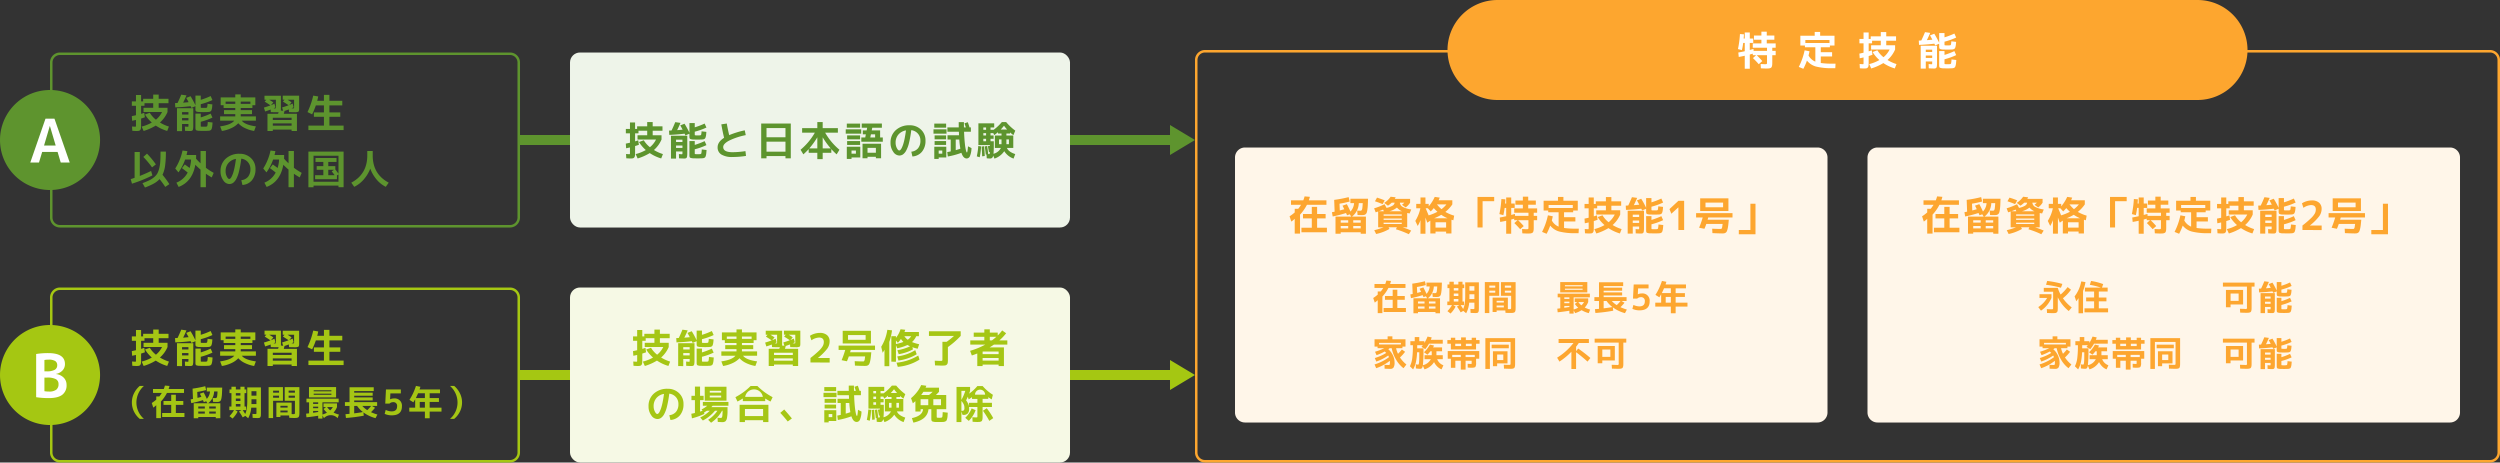<svg xmlns="http://www.w3.org/2000/svg" width="1000.001" height="185.001" viewBox="0 0 1000.001 185.001"><rect x="0" y="0" width="1000.001" height="185.001" fill="#333333" stroke="none"/><g transform="translate(-219.998 -2089)"><path d="M244 2274.001a4 4 0 01-4-4v-11a20 20 0 010-40v-11a4 4 0 014-4h180a4 4 0 014 4v29h260v-4l10 6-10 6v-4H428v29a4 4 0 01-4 4zm-3-4a3 3 0 003 3h180a3 3 0 003-3v-62a3 3 0 00-3-3H244a3 3 0 00-3 3v11.023a20 20 0 010 39.952z" fill="#a5c712"/><path d="M244 2180.001a4 4 0 01-4-4v-11a20 20 0 010-40v-11a4 4 0 014-4h180a4 4 0 014 4v29h260v-4l10 6-10 6v-4H428v29a4 4 0 01-4 4zm-3-4a3 3 0 003 3h180a3 3 0 003-3v-62a3 3 0 00-3-3H244a3 3 0 00-3 3v11.023a20 20 0 010 39.952z" fill="#5e942e"/><path d="M278 2134.8l1.92-.688a10.24 10.24 0 002.448 2.768 9.423 9.423 0 002.448-3.072h-7.408v-1.7h3.872v-1.82h-3.488v1.04h-1.36v3.216q.656-.192 1.264-.416l.256 1.792q-.784.272-1.52.5v2.352q0 .976-.048 1.44a1.446 1.446 0 01-.28.76.936.936 0 01-.584.36 6.674 6.674 0 01-1.088.064q-.288 0-1.52-.08l-.096-1.716q1.072.08 1.328.08.176 0 .208-.1a3.472 3.472 0 00.032-.656v-1.948q-.672.16-1.536.336l-.128-1.872q.544-.1 1.664-.352v-3.76h-1.648v-1.76h1.648v-2.576h2.048v2.576h.816v-1.04h4.032v-1.7h2.192v1.7h3.92v1.76h-3.92v1.824h3.536v1.7a11.68 11.68 0 01-3.04 4.188 15.964 15.964 0 003.6 1.632l-.688 1.744a16.326 16.326 0 01-4.58-2.144 21.1 21.1 0 01-4.848 2.16l-.8-1.76a15.618 15.618 0 004.068-1.616 13.768 13.768 0 01-2.72-3.216zm14.816 1.424v.944h2.56v-.944zm0-1.424h2.56v-.944h-2.56zm2.176 4.9a.562.562 0 00.328-.06.562.562 0 00.056-.328v-.72h-2.56v2.848h-2.032v-9.152h6.528v6.864a7.626 7.626 0 01-.1 1.52.885.885 0 01-.344.592 1.728 1.728 0 01-.832.144q-.592 0-2.032-.08l-.052-1.712q.848.084 1.04.084zm6.508-7.54q.544 0 .8-.016.448-.016.544-.224a6.3 6.3 0 00.176-1.392l1.92.224q-.048.752-.1 1.2a5.531 5.531 0 01-.16.816 1.992 1.992 0 01-.216.536.934.934 0 01-.36.3 1.5 1.5 0 01-.5.16q-.248.032-.7.048-.96.032-1.456.032-.608 0-1.472-.032a3.791 3.791 0 01-1.512-.24q-.3-.192-.3-.9v-1.2l-1.6.7a3.878 3.878 0 00-.164-.372q-.128-.248-.16-.328-3.184.384-6.128.48l-.1-1.712 1.008-.048q.8-1.648 1.472-3.328l2.1.288q-.64 1.52-1.344 2.912 1.1-.08 2.192-.192-.56-1.072-.94-1.712l1.712-.672a32.388 32.388 0 011.968 3.648v-3.9h2.12v1.7a28.257 28.257 0 003.952-1.52l.72 1.6a25.648 25.648 0 01-4.672 1.656v1.12q0 .24.056.288a.809.809 0 00.36.064q.228.016.784.016zm0 7.52q.544 0 .8-.016.512-.032.616-.272a7.665 7.665 0 00.184-1.616l1.924.224q-.064.832-.112 1.312a5.378 5.378 0 01-.16.888 2.794 2.794 0 01-.216.592.853.853 0 01-.368.32 1.557 1.557 0 01-.52.168q-.256.032-.736.048-.96.032-1.456.032-.608 0-1.472-.032a3.791 3.791 0 01-1.512-.24q-.3-.192-.3-.9v-5.76h2.128v1.536a28.257 28.257 0 003.952-1.52l.72 1.6a25.648 25.648 0 01-4.672 1.668v1.6q0 .24.056.288a.809.809 0 00.36.064q.228.016.784.016zm15.22-2.4q1.264 1.664 5.632 2.272l-.7 1.84a13.644 13.644 0 01-3.752-1.2 8.259 8.259 0 01-2.592-1.9 8.631 8.631 0 01-2.676 1.908 13.887 13.887 0 01-3.88 1.192l-.7-1.84q4.368-.624 5.632-2.272h-5.636v-1.728h6.064v-.9H309.6v-1.6h4.512v-.864h-4.672v-1.12h-1.168v-3.12h5.84v-1.184h2.176v1.184h5.84v3.12h-1.168v1.12h-4.672v.864h4.512v1.6h-4.512v.9h6.064v1.728zm3.44-7.648h-3.872v.912h3.872zm-9.92.912h3.872v-.912h-3.872zm18.88 6.448h7.52v-.9h-7.52zm6.336-5.892q-.928-.64-2.3-1.472l.672-.752h-.736v-1.6h6.56v5.248q0 .928-.3 1.144a3.591 3.591 0 01-1.632.216q-.912 0-2.112-.048l-.08-1.072q-1.008.384-1.712.608-.112.48-.32 1.152h5.28v6.88h-2.136v-.572h-7.52v.576h-2.128v-6.88h4.24q.032-.112.1-.336t.1-.336a10.022 10.022 0 01-1.008.032q-.912 0-2.112-.048l-.064-1.024q-1.312.5-2.208.768l-.48-1.552q1.616-.48 2.624-.88-1.184-.816-2.32-1.5l.688-.768h-.752v-1.6h6.56v5.248a4.534 4.534 0 01-.032.672l.928.112-.416-1.344q1.288-.372 2.616-.872zm1.184 8.18v-.912h-7.52v.912zm-6.752-6.928a.917.917 0 00.4-.048q.064-.048.064-.3v-3.12h-2.688q1.152.7 1.68 1.072l-.976 1.136q.48-.192 1.408-.608l.384 1.488a6.9 6.9 0 01-.752.368q.128 0 .288.008zm7.28 0a.917.917 0 00.4-.048q.064-.048.064-.3v-3.12h-2.64q.816.48 1.632 1.056l-.944 1.068q.736-.288 1.376-.576l.384 1.488q-.48.256-.864.416.16 0 .36.008zm12.4-5.392h2.192v2.368h5.152v1.824h-5.152v2.8h4.352v1.76h-4.352v3.52h5.68v1.808h-14.08v-1.808h6.208v-3.52h-4.016v-1.76h4.016v-2.8h-3.232a27.338 27.338 0 01-1.488 3.584l-1.856-.9a30.3 30.3 0 002.288-6.592l2 .336q-.176.944-.4 1.744h2.688zm-73.648 32.416q2.336-.928 4.512-1.984l.528 1.76a50.394 50.394 0 01-8.176 3.312l-.5-1.824q1.024-.32 1.552-.5v-10.332h2.084zm1.408-7.6l1.472-1.312a33.309 33.309 0 013.552 4.3l-1.536 1.188a33.054 33.054 0 00-3.488-4.176zm6.88-2.128h2.144a41.86 41.86 0 01-.3 5.56 11.95 11.95 0 01-1.056 3.7 40.513 40.513 0 012.752 3.744l-1.648 1.108q-.992-1.52-2.272-3.12a9.412 9.412 0 01-2.336 1.8 24.257 24.257 0 01-3.508 1.56l-.992-1.728q1.664-.64 2.7-1.136a9.336 9.336 0 001.916-1.236 5.545 5.545 0 001.328-1.52 8.445 8.445 0 00.764-2.08 16.094 16.094 0 00.416-2.816q.092-1.516.092-3.836zm10.864 8.368q-1.088-.864-2.3-1.76l1.152-1.472q1.344.96 1.92 1.408a13.93 13.93 0 00.592-3.392h-2.388a19.843 19.843 0 01-2.672 5.152l-1.276-1.552a21.942 21.942 0 002.912-7.184l1.952.24q-.1.512-.352 1.536h3.84q0 1.008-.032 1.5.992 1.1 1.792 1.84v-4.94h2.144v6.72a24.923 24.923 0 003.12 2.032l-.784 1.824q-1.056-.592-2.336-1.472v5.392h-2.148v-7.04q-1.072-.912-2.08-1.936-1.2 6.752-6.672 8.864l-.9-1.712a8.669 8.669 0 004.516-4.048zm21.456 3.056a4 4 0 002.688-1.36 4.658 4.658 0 00.944-3.072 4.077 4.077 0 00-1.016-2.808 4.173 4.173 0 00-2.644-1.368 43.474 43.474 0 01-.9 5.1 12.318 12.318 0 01-1.152 3.128 4.461 4.461 0 01-1.28 1.5 2.642 2.642 0 01-1.48.424 3.019 3.019 0 01-2.388-1.496 5.985 5.985 0 01-1.088-3.632 6.52 6.52 0 012.112-5.04 7.849 7.849 0 015.52-1.936 6.308 6.308 0 014.552 1.728 5.835 5.835 0 011.8 4.4 6.7 6.7 0 01-1.42 4.46 5.378 5.378 0 01-3.816 1.888zm-2.144-8.512a5.056 5.056 0 00-3.04 1.68 4.873 4.873 0 00-1.1 3.248 4.575 4.575 0 00.5 2.16q.5.944.944.944a.709.709 0 00.464-.216 2.876 2.876 0 00.536-.792 10.138 10.138 0 00.584-1.456 21.921 21.921 0 00.584-2.32q.288-1.44.528-3.248zm15.888 5.456q-1.088-.864-2.3-1.76l1.152-1.472q1.344.96 1.92 1.408a13.93 13.93 0 00.592-3.392h-2.388a19.843 19.843 0 01-2.672 5.152l-1.276-1.552a21.942 21.942 0 002.912-7.184l1.952.24q-.1.512-.352 1.536h3.84q0 1.008-.032 1.5.992 1.1 1.792 1.84v-4.94h2.144v6.72a24.923 24.923 0 003.12 2.032l-.784 1.824q-1.056-.592-2.336-1.472v5.392h-2.148v-7.04q-1.072-.912-2.08-1.936-1.2 6.752-6.672 8.864l-.9-1.712a8.669 8.669 0 004.516-4.048zm23.376-1.1h-2.336v2.176h2.544q-.464-.656-1.168-1.552zm-8.24 4.768h9.984v-2.916l-.624.4v1.52h-8.736v-1.6h3.3v-2.176h-2.66v-1.472h2.656v-1.68h-3.136v-1.552h8.416v1.552h-3.3v1.68h2.816v1.344q.7.9 1.264 1.712v-7.216h-9.98zm0 1.568v.64h-2.048v-14.244h14.08v14.24h-2.048v-.64zm15.1-1.184q6.4-3.392 6.4-10.864v-1.812h2.176v1.808q0 7.472 6.4 10.864l-1.184 1.664a11.589 11.589 0 01-3.664-2.92 14.442 14.442 0 01-2.536-4.344 14.439 14.439 0 01-2.624 4.344 11.864 11.864 0 01-3.776 2.92z" fill="#5d942e"/><path d="M232.116 2154l6.072-17.52h3.6l6.096 17.52h-3.6l-1.248-4.224h-6.168L235.6 2154zm5.5-6.792h4.652l-2.3-7.776h-.052z" fill="#fff"/><rect width="200" height="70" rx="4" transform="translate(448 2204)" fill="#f6f9e5"/><rect width="200" height="70" rx="4" transform="translate(448 2110)" fill="#eef4e9"/><path d="M971 2258a4 4 0 01-4-4v-102a4 4 0 014-4h229a4 4 0 014 4v102a4 4 0 01-4 4zm-253 0a4 4 0 01-4-4v-102a4 4 0 014-4h229a4 4 0 014 4v102a4 4 0 01-4 4z" fill="#fff6e9"/><path d="M503.25 2256.913a11.917 11.917 0 002.045-1.623 12.043 12.043 0 001.681-2.009h-.974a15.08 15.08 0 01-2.225 2.2 13.879 13.879 0 01-2.642 1.721l-1.056-1.218a13.475 13.475 0 003.855-2.7h-1.168a11.114 11.114 0 01-1.1.653l.065.641a27.959 27.959 0 01-4.96 1.762l-.255-1.826c.722-.15 1.209-.256 1.452-.316v-5.154h-1.392v-1.713h1.392v-3.681h2.05v3.681h1.425v1.713h-1.425v4.59c.077-.021.183-.053.32-.1s.264-.089.378-.13.215-.068.313-.1l-.418-.531a10.113 10.113 0 002.3-1.485h-1.777v-1.506h10.239v1.506h-6.3c-.118.13-.3.313-.544.56h6.481v1.312a15.2 15.2 0 01-.22 3.007 2.387 2.387 0 01-.621 1.348 1.906 1.906 0 01-1.226.333c-.394 0-1.006-.024-1.838-.077l-.1-1.681c.556.053.986.077 1.295.077a.507.507 0 00.426-.166 1.74 1.74 0 00.215-.751 14.14 14.14 0 00.081-1.753v-.207h-.206a12.613 12.613 0 01-1.892 2.63 12.888 12.888 0 01-2.5 2.171zm81.518-.674q4.194-.864 4.464-3.551h-.99v.913h-2.081v-4.131c-.447.385-.788.669-1.023.848l-.722-2.045a15.756 15.756 0 002.394-2.479 12.588 12.588 0 001.656-2.769l2.062.272c-.041.126-.142.39-.3.783h5.378v1.631a15.454 15.454 0 01-1.263 1.295h4.144v5.682h-3.807v2.882c0 .243.024.389.077.438a.986.986 0 00.483.09c.04 0 .117 0 .223.008s.183.008.224.008c.064 0 .146 0 .247-.008s.179-.008.231-.008a2.5 2.5 0 00.394-.049.772.772 0 00.239-.122.516.516 0 00.158-.369c.028-.183.049-.394.065-.629s.036-.6.057-1.088l2.017.224a48.568 48.568 0 01-.089 1.534 4.993 4.993 0 01-.183 1.01 2.34 2.34 0 01-.272.666 1.274 1.274 0 01-.507.324 2.022 2.022 0 01-.727.179c-.235.008-.6.021-1.088.028h-1.473a4.85 4.85 0 01-1.854-.247c-.248-.143-.369-.483-.369-1.015v-3.855h-1.137q-.432 4.188-6.047 5.361zm8.559-5.149h3.072v-2.4h-3.072zm-5.085 0h3.068v-2.4h-3.068zm.224-4.083h3.133a19.6 19.6 0 001.489-1.295h-3.726c-.321.5-.621.933-.897 1.292zm-38.752 10.961v-4.882h4.8v4.306h-3.044v.576zm1.757-2.109h1.44v-1.234h-1.44zm51.138 1.98v-14.078h5.426v1.6c-.162.479-.288.848-.385 1.1a16.615 16.615 0 003.278-3.023h2.147a17.838 17.838 0 004.078 3.475l-.479 1.854c-.4-.235-.849-.536-1.364-.9v.69h-2.269v1.55h3.726v1.7h-3.726v3.36c0 .438-.008.779-.016 1.031a3.389 3.389 0 01-.105.714 1.229 1.229 0 01-.207.479.933.933 0 01-.4.248 2.167 2.167 0 01-.592.13c-.207.016-.5.024-.873.024-.394 0-.994-.028-1.806-.081l-.1-1.826c.706.057 1.218.081 1.538.081.244 0 .386-.028.422-.09a1.775 1.775 0 00.058-.645v-3.426h-3.345a6.078 6.078 0 01.033.723 2.607 2.607 0 01-.553 1.854 2.318 2.318 0 01-1.736.576h-.354l-.446-1.408v4.286zm1.952-4.525h.288a.885.885 0 00.727-.235 1.664 1.664 0 00.187-.966 3.4 3.4 0 00-.247-1.319 5.949 5.949 0 00-.954-1.416zm1.871-4.176a5.572 5.572 0 011.12 2.317v-1.344h3.409v-1.55h-2.159v-.706q-.688.511-1.359.913l-.288-1.1c-.225.495-.464.986-.724 1.47zm-1.871-.179a19.124 19.124 0 001.555-3.6h-1.555zm5.442-2.078h4.046a2.023 2.023 0 10-4.046 0zm-32.3 7.982a7.673 7.673 0 01-3.92 2.976l-.5-1.23a1.677 1.677 0 01-.455.958 1.32 1.32 0 01-.856.239 11.018 11.018 0 01-1.278-.093l-.081-1.522-.3.049q-.1-1.1-.4-3.263l.945-.179c.183 1.133.325 2.212.435 3.234a2.4 2.4 0 00.316.017.375.375 0 00.179-.032.474.474 0 00.094-.216 2.88 2.88 0 00.064-.6l-.365.065c-.057-.406-.2-1.2-.435-2.37l.832-.158v-.3h-4.605v-8.705h6.318v1.664h-1.474v.93h1.25a18.937 18.937 0 003.279-3.089h1.729a20.649 20.649 0 003.648 3.426l-.755 1.789a15.392 15.392 0 01-1.359-1.087v.446h-1.44v.8h2.752v4.959h-2.545q.609 1.564 3.332 2.463l-.674 1.807a7.164 7.164 0 01-3.736-2.978zm-5.491-3.952h1.312v1.538a32.6 32.6 0 01-.126 3.47 4.685 4.685 0 002.991-2.35h-2.432v-4.959h2.654v-.8h-1.408v-.544a16.768 16.768 0 01-1.518 1.185l-.354-.8h-1.12v.945h1.234v1.327h-1.234zm6.352 1.169h1.011v-1.92h-1.011zm-2.958 0h1.006v-1.92h-1.006zm-6.274-1.169h1.1v-.99h-1.1zm0-2.317h1.1v-.945h-1.1zm0-2.272h1.1v-.93h-1.1zm6.977-.114h2.527q-.541-.59-1.229-1.518a18.944 18.944 0 01-1.304 1.514zm-51.069 11.632v-.751h-7.265v.751h-2.13v-6.928h11.521v6.928zm-7.265-2.4h7.265v-2.833h-7.265zm42.592.081a28.527 28.527 0 01-5.426 1.469l-.239-1.757c.365-.065.827-.154 1.392-.272v-4.752h-1.278v-1.7h4.59q-.012-.59-.049-1.425h-4.59v-1.729h4.545a90.356 90.356 0 01-.016-2.11h2.077c0 .958.009 1.664.017 2.11h.755q-.146-.444-.548-1.632l1.331-.446c.256.67.483 1.364.686 2.078h.544v1.729h-2.719q.1 2.77.32 4.761a21.244 21.244 0 00.438 2.768c.146.52.276.775.394.775q.226 0 .414-2.464l1.392.7a8.686 8.686 0 01-.612 3.219 1.463 1.463 0 01-1.291.945q-1.394.006-2.133-2.267zm-2.272-1.06a28.377 28.377 0 001.854-.589 31.582 31.582 0 01-.431-3.664h-1.424zm-26.176-.316l1.566-1.348q1.474 1.62 3.072 3.588l-1.664 1.213q-1.395-1.759-2.98-3.453zm73.981 1.984a11.263 11.263 0 002.561-3.762l1.587.706a11.908 11.908 0 01-2.739 4.285zm7.073-2.833l1.522-.994a26.084 26.084 0 012.593 3.953l-1.57 1.088a34.44 34.44 0 00-2.551-4.046zm-46.446 3.648a28.212 28.212 0 00.593-4.147l1.12.162a28.36 28.36 0 01-.544 4.335zm-78.993-1.875a3.979 3.979 0 002.69-1.359 4.655 4.655 0 00.941-3.072 4.077 4.077 0 00-1.015-2.808 4.181 4.181 0 00-2.649-1.368 44.055 44.055 0 01-.9 5.1 12.376 12.376 0 01-1.152 3.129 4.421 4.421 0 01-1.282 1.493 2.627 2.627 0 01-1.478.426 3.02 3.02 0 01-2.387-1.489 5.98 5.98 0 01-1.087-3.632 6.53 6.53 0 012.11-5.04 7.854 7.854 0 015.522-1.937 6.3 6.3 0 014.55 1.729 5.83 5.83 0 011.8 4.4 6.687 6.687 0 01-1.416 4.465 5.377 5.377 0 01-3.815 1.887zm-5.183-6.83a4.855 4.855 0 00-1.1 3.247 4.613 4.613 0 00.5 2.163c.328.629.645.941.945.941a.729.729 0 00.463-.215 3.019 3.019 0 00.535-.792 10.008 10.008 0 00.585-1.456 22.934 22.934 0 00.584-2.321q.293-1.437.536-3.247a5.033 5.033 0 00-3.054 1.681zm86.111 4.785l.975-.146c.138 1.481.231 2.788.271 3.921l-1.039.13a99.703 99.703 0 00-.213-3.904zm-168.655 3.515a8.655 8.655 0 003-6.579 8.873 8.873 0 00-3-6.578h1.68a9.246 9.246 0 012.3 2.987 8.106 8.106 0 01.832 3.591 8.241 8.241 0 01-.819 3.612 8.849 8.849 0 01-2.317 2.967zm-124.126 0a8.9 8.9 0 01-2.316-2.967 8.293 8.293 0 01-.816-3.612 8.119 8.119 0 01.832-3.591 9.316 9.316 0 012.3-2.987h1.681a8.865 8.865 0 00-3 6.578 8.648 8.648 0 003 6.579zm71.389-.114v-1.132q-2.4.4-4.691.629l-.142-1.457q.785-.085 1.193-.134v-4.4h-1.052v-1.469h12.881v1.469h-6.484v4.883a8.644 8.644 0 001.81-.751 8.968 8.968 0 01-1.348-1.474l.982-.767h-1.022v-1.469h5.405v1.469a7.026 7.026 0 01-1.388 2.2 11.214 11.214 0 002.159.812l-.536 1.429a3.711 3.711 0 00-5.458 0l-.6-1.12v1.286zm-2.033-2.3c.365-.057 1.043-.162 2.033-.329v-.418h-2.033zm6.834-.986a5.6 5.6 0 001.063-1.311h-2.3a6.862 6.862 0 001.231 1.307zm-6.834-.848h2.033v-.634h-2.033zm0-1.726h2.033v-.629h-2.033zm-33.456 4.891a12.559 12.559 0 001.835-2.415h-1.88v-1.424h.841v-5.361h-.771v-1.469h.771v-1.092h1.753v1.092h1.834v-1.092h1.647v1.092h.7v1.469h-.7v5.361h.646v1.424h-1.4a17.04 17.04 0 011.023 1.555 8.2 8.2 0 00.645-2.228 24.721 24.721 0 00.183-3.43v-4.991h5.459v9.975c0 .572-.013.99-.032 1.263a1.485 1.485 0 01-.2.665.707.707 0 01-.422.316 4.034 4.034 0 01-.783.053c-.3 0-.926-.024-1.875-.068l-.086-1.6c.625.045.99.069 1.092.069.26 0 .414-.024.455-.077a1.2 1.2 0 00.064-.523v-1.956h-2.086a10.644 10.644 0 01-1.222 4.237l-1.132-.954-1.063.6a18.052 18.052 0 00-1.485-2.325l.994-.589h-2.508l.982.589a11.418 11.418 0 01-2.029 2.792zm2.549-3.839h1.834v-1.011h-1.834zm6.258-1.9c0 .414 0 .714-.017.9h2v-1.913h-1.988zm-6.258-.316h1.834v-.979h-1.834zm6.258-2.143h1.988v-1.777h-1.988zm-6.258-.041h1.834v-.966h-1.834zm75.625 9.083v-2.663h-6.237v-1.574h2.35v-3.376c-.251.454-.5.868-.727 1.233l-1.566-.966a23.08 23.08 0 002.6-5.588l1.794.349c-.179.552-.3.905-.35 1.067h8.178v1.538h-4.131v1.919h3.709v1.538h-3.709v2.285h4.731v1.574h-4.731v2.663zm-2.058-4.237h2.058v-2.285h-2.058zm-1.566-3.823h3.624v-1.919h-2.731a36.222 36.222 0 01-.9 1.919zm-80.024 8.061v-.5h-7v.5h-1.814v-5.99h5.5l-.52-.8-.949.35c-.028-.077-.062-.154-.1-.244s-.081-.19-.13-.3-.094-.2-.122-.271a38.666 38.666 0 01-4.671 1.213l-.256-1.493c.414-.077.727-.134.938-.183l-.154-4.132a44.832 44.832 0 005.069-.966l.349 1.542c-1.108.3-2.3.549-3.555.755l.1 2.379c.8-.211 1.315-.357 1.571-.431a53.628 53.628 0 00-.617-1.246l1.51-.535q.7 1.3 1.262 2.593a4.7 4.7 0 001.274-2.954h-1.286v-1.542h6.172a120.3 120.3 0 01-.085 2.3 14.086 14.086 0 01-.154 1.566 5.681 5.681 0 01-.231 1.031 1.21 1.21 0 01-.4.54 1.281 1.281 0 01-.572.255 5.953 5.953 0 01-.812.045c-.442 0-.913-.017-1.416-.045l-.126-1.538c.475.028.832.041 1.063.041a.65.65 0 00.482-.154 1.483 1.483 0 00.239-.706 16.722 16.722 0 00.146-1.8h-1.372a6.178 6.178 0 01-2.382 4.716h4.874v5.99zm-2.621-1.863h2.621v-.836h-2.621zm-4.383 0h2.621v-.836h-2.621zm4.383-2.013h2.621v-.828h-2.621zm-4.383 0h2.621v-.828h-2.621zm66.043 1.521l.167 1.331a64.6 64.6 0 01-7.139.913l-.183-1.525c.54-.032 1.083-.073 1.623-.126v-3.153h-1.847v-1.521h1.847v-5.966h9.675v1.525h-7.812v.646h7.39v1.218h-7.39v.674h7.39v1.217h-7.39v.687h9.171v1.521h-2.045l1.218.719a18.041 18.041 0 01-1.624 1.761 18.414 18.414 0 002.562.95l-.755 1.444a14.544 14.544 0 01-4.865-2.315zm-3.668.394c1.229-.146 2.4-.32 3.5-.52a10.661 10.661 0 01-2.338-2.435h-1.16zm5.223-1.286a14.916 14.916 0 001.538-1.668h-3.515a9.606 9.606 0 001.97 1.668zm-84.4 3.206v-5.183a8.613 8.613 0 01-1.188.966l-.617-1.842a14.38 14.38 0 001.806-1.36v-1.258h1.216a11.952 11.952 0 00.994-1.4h-3.51v-1.578h4.31a13.669 13.669 0 00.45-1.376l1.847.158a12.035 12.035 0 01-.365 1.218h6.156v1.578h-6.826a15.144 15.144 0 01-2.41 3.434v6.647zm44.941-.024v-12.394h5.738v5.49h-3.944v6.9zm1.794-8.148h2.378v-.812h-2.378zm0-2.018h2.378v-.812h-2.378zm6.469 10.049l-.062-.922h-3.481v.613h-1.615v-5.755h6.107v4.578c.183.012.39.016.613.016a1.129 1.129 0 00.608-.093.991.991 0 00.094-.564v-4.659h-4.087v-5.49h5.876v10.068c0 .377 0 .682-.021.9a2.659 2.659 0 01-.109.621 1.085 1.085 0 01-.219.414 1 1 0 01-.4.215 2.257 2.257 0 01-.589.109c-.211.017-.5.024-.86.024a38.428 38.428 0 01-1.858-.076zm-3.543-2.144h2.881v-.767h-2.881zm0-1.939h2.881v-.7h-2.881zm3.287-3.948h2.521v-.812h-2.521zm0-2.018h2.521v-.812h-2.521zm-50.594 9.728v-1.595h3.624v-3.263h-3.076v-1.538h3.076v-2.492h1.858v2.492h2.982v1.538h-2.982v3.263h3.438v1.595zm89.009-1.258l.418-1.587a5.4 5.4 0 002.342.6c1.473 0 2.212-.669 2.212-2.017a1.452 1.452 0 00-1.611-1.668 2.057 2.057 0 00-1.437.576H374.1l.284-5.665h5.949v1.578h-4.184l-.114 2.362h.024a3.479 3.479 0 011.542-.345 2.879 2.879 0 013.166 3.161q0 3.6-4.1 3.6a6.667 6.667 0 01-2.805-.596zm175.978-2.155v-1.55h4.594v1.55zm0-2.256v-1.566h4.594v1.566zm-23.757-1.729v1.071h-8.961v-1.071q-.974.627-2.131 1.217l-.832-1.745a28.172 28.172 0 003.283-2.053 25.586 25.586 0 002.813-2.428h2.69a26.169 26.169 0 002.816 2.428 28.27 28.27 0 003.279 2.053l-.832 1.745q-1.152-.591-2.128-1.213zm-8.02-.638h7.073a3.583 3.583 0 00-7.073 0zm-14.159 1.5h-2.017v-5.552h8.705v5.552zm0-1.263h4.562v-.755h-4.562zm0-1.952h4.562v-.722h-4.562zm-158.434 1.924h-1.875v-4.131h10.836v4.131zm0-1.051h7.086v-.446h-7.086zm0-1.372h7.086v-.446h-7.086zm203.923 2.306v-1.729h5.215v1.729zm.32-2.4v-1.615h4.735v1.615zm28.895-11.376a20.342 20.342 0 008.688-2.864l.5 1.631a19.173 19.173 0 01-8.688 2.882zm-4.817 1.408v-6.578a12.9 12.9 0 01-.734 1.2l-.576-2.4a17.725 17.725 0 002.447-6.781l1.875.207a22.239 22.239 0 01-1.088 4.643v9.711zm45.651-.048v-.593h-6.4v.593h-2.13v-5.041q-1.248.494-2.191.8l-.687-1.871a29.029 29.029 0 006.063-2.483h-5.986v-1.692h5.617v-1.44h-4.241v-1.664h4.241v-1.3h2.191v1.3h3.169v1.137a15.682 15.682 0 001.777-2.018l1.583 1.137a19.319 19.319 0 01-2.7 2.849h3.182v1.692h-5.361q-.542.39-1.725 1.12h5.726v7.476zm-6.4-2.18h6.4v-1.055h-6.4zm0-2.605h6.4v-1.039h-6.4zm2.878-5.5h.864a26.35 26.35 0 001.761-1.44h-2.625zm-124.657 10.288v-9.151h6.53v6.862a7.71 7.71 0 01-.1 1.518.9.9 0 01-.345.593 1.728 1.728 0 01-.832.146c-.4 0-1.071-.028-2.033-.081l-.049-1.712c.563.053.913.081 1.039.081.183 0 .292-.017.328-.058a.557.557 0 00.057-.328v-.719h-2.561v2.85zm2.033-4.273h2.561v-.946h-2.561zm0-2.366h2.561v-.945h-2.561zm-202.514 6.64v-9.156h6.525v6.867a7.707 7.707 0 01-.1 1.521.851.851 0 01-.345.589 1.715 1.715 0 01-.832.146c-.394 0-1.071-.028-2.033-.081l-.04-1.712c.56.053.905.081 1.034.081.179 0 .289-.017.329-.058s.053-.146.053-.328v-.719h-2.557v2.85zm2.033-4.273h2.557v-.946h-2.557zm0-2.37h2.557v-.941h-2.557zm244.306 6.61v-.576h-7.52v.576h-2.127v-6.878h4.236l.106-.337c.048-.15.081-.264.105-.337-.171.02-.508.032-1.011.032-.609 0-1.311-.017-2.11-.049l-.065-1.022c-.872.328-1.61.584-2.207.767l-.479-1.55a33.072 33.072 0 002.622-.881 47.28 47.28 0 00-2.317-1.506l.686-.767h-.75v-1.6h6.558v5.247a4.832 4.832 0 01-.028.67l.925.113-.413-1.344q1.277-.371 2.6-.864-.924-.639-2.3-1.473l.674-.751h-.734v-1.6h6.558v5.247q0 .924-.3 1.145a3.635 3.635 0 01-1.632.215c-.608 0-1.311-.017-2.11-.049l-.081-1.071c-.674.256-1.242.459-1.713.608-.073.321-.183.7-.32 1.153h5.279v6.878zm-7.52-2.126h7.52v-.913h-7.52zm0-2.289h7.52v-.9h-7.52zm8.319-5.073q-.482.256-.865.414c.11 0 .228 0 .361.009s.211.008.231.008a.93.93 0 00.4-.049c.04-.028.064-.13.064-.3v-3.121h-2.642c.544.32 1.087.67 1.631 1.055l-.945 1.071c.491-.19.949-.381 1.38-.576zm-7.281.049a6.778 6.778 0 01-.75.365c.085 0 .183 0 .288.009s.17.008.19.008a.921.921 0 00.4-.049c.041-.028.065-.13.065-.3v-3.121h-2.69q1.15.706 1.68 1.071l-.974 1.137c.32-.13.787-.329 1.408-.609zm-194 9.439v-.576h-7.517v.576h-2.126v-6.878h4.24c.017-.077.058-.187.1-.337s.086-.264.105-.337c-.17.02-.507.032-1.006.032-.609 0-1.315-.017-2.114-.049l-.065-1.022c-.872.328-1.611.584-2.207.767l-.479-1.554q1.613-.482 2.626-.877-1.187-.816-2.321-1.506l.686-.767h-.751v-1.6h6.563v5.252a4.644 4.644 0 01-.032.67l.921.113-.414-1.344a37.149 37.149 0 002.609-.864q-.932-.639-2.3-1.473l.674-.751h-.738v-1.6h6.558v5.252c0 .616-.1 1-.3 1.141a3.54 3.54 0 01-1.627.219c-.613 0-1.319-.017-2.114-.049l-.081-1.071q-1.011.384-1.717.608c-.073.316-.179.7-.312 1.153h5.275v6.878zm-7.517-2.126h7.517v-.913h-7.517zm0-2.289h7.517v-.9h-7.517zm8.319-5.073q-.48.256-.864.414c.105 0 .228 0 .361.009s.207.008.231.008a.886.886 0 00.4-.049c.049-.028.065-.13.065-.3v-3.116h-2.643c.544.316 1.088.67 1.636 1.055l-.941 1.071c.491-.19.945-.385 1.372-.576zm-7.276.049a6.823 6.823 0 01-.755.365c.086 0 .183 0 .288.009s.171.008.191.008a.865.865 0 00.4-.049c.049-.028.069-.13.069-.3v-3.116h-2.691q1.157.7 1.681 1.071l-.974 1.137c.32-.13.787-.333 1.408-.609zm188.221 8.223a8.3 8.3 0 01-2.593-1.9 8.6 8.6 0 01-2.679 1.911 13.887 13.887 0 01-3.88 1.193l-.7-1.843q4.364-.621 5.628-2.269h-5.628v-1.729h6.063v-.9h-4.513v-1.6h4.513v-.864h-4.671v-1.12h-1.169v-3.121h5.84v-1.185h2.175v1.185h5.84v3.121h-1.168v1.12h-4.672v.864h4.513v1.6h-4.513v.9h6.063v1.729h-5.633q1.266 1.663 5.633 2.269l-.7 1.843a13.74 13.74 0 01-3.754-1.206zm-1.615-9.646h3.872v-.913h-3.872zm-6.046 0h3.871v-.913h-3.88zm-33.586 9.086a15.677 15.677 0 004.066-1.615 13.8 13.8 0 01-2.724-3.214l1.924-.689a10.211 10.211 0 002.447 2.768 9.412 9.412 0 002.447-3.072h-7.411v-1.7h3.876v-1.822h-3.49v1.039h-1.359v3.214c.438-.126.86-.264 1.262-.414l.256 1.794q-.779.268-1.518.5v2.35c0 .653-.017 1.132-.049 1.44a1.439 1.439 0 01-.28.759.916.916 0 01-.584.361 6.39 6.39 0 01-1.088.065c-.19 0-.7-.028-1.518-.081l-.1-1.713c.715.053 1.157.081 1.327.081.118 0 .187-.032.207-.1a3.133 3.133 0 00.032-.653v-1.952c-.446.105-.957.22-1.533.333l-.13-1.871c.365-.064.917-.178 1.663-.349v-3.762h-1.647v-1.762h1.647v-2.572h2.05v2.572h.815v-1.039h4.034v-1.7h2.191v1.7h3.92v1.762h-3.92v1.822h3.535v1.7a11.673 11.673 0 01-3.04 4.192 15.974 15.974 0 003.6 1.631l-.686 1.745a16.287 16.287 0 01-4.578-2.143 21.108 21.108 0 01-4.85 2.159zm-159.233.561a8.3 8.3 0 01-2.593-1.9 8.6 8.6 0 01-2.679 1.911 13.938 13.938 0 01-3.88 1.193l-.706-1.839q4.371-.627 5.633-2.272h-5.633v-1.729h6.067v-.9h-4.513v-1.6h4.513v-.864h-4.675v-1.12h-1.165v-3.121h5.84v-1.185h2.175v1.185h5.84v3.121h-1.169v1.12h-4.671v.864h4.513v1.6h-4.513v.9h6.063v1.729h-5.637q1.266 1.663 5.633 2.272l-.7 1.839a13.607 13.607 0 01-3.748-1.207zm-1.615-9.646h3.872v-.913h-3.872zm-6.047 0h3.872v-.913h-3.872zm-33.586 9.086a15.649 15.649 0 004.066-1.615 13.751 13.751 0 01-2.723-3.218l1.924-.686a10.224 10.224 0 002.446 2.768 9.4 9.4 0 002.447-3.072h-7.406v-1.7h3.872v-1.822h-3.49v1.039h-1.359v3.214q.658-.189 1.266-.414l.256 1.79q-.785.274-1.521.5v2.35c0 .653-.017 1.132-.049 1.44a1.427 1.427 0 01-.28.759.916.916 0 01-.584.361 6.39 6.39 0 01-1.088.065c-.19 0-.7-.028-1.518-.081l-.1-1.713c.715.057 1.157.081 1.327.081.118 0 .187-.032.207-.1a3.133 3.133 0 00.032-.653v-1.952c-.446.105-.958.22-1.534.333l-.13-1.871c.365-.064.918-.178 1.664-.353v-3.758h-1.647v-1.762h1.647v-2.577h2.05v2.577h.815v-1.039h4.034v-1.7h2.191v1.7h3.92v1.762h-3.92v1.822h3.534v1.7a11.659 11.659 0 01-3.039 4.192 15.955 15.955 0 003.6 1.631l-.686 1.745a16.287 16.287 0 01-4.578-2.143 21.127 21.127 0 01-4.85 2.159zm285.314 1.615l-.1-1.773q1.827.1 3.2.1a2.669 2.669 0 00.4-.024c.077-.017.154-.1.239-.252a1.56 1.56 0 00.179-.576l.158-1.165h-6.525c-.228.67-.475 1.323-.755 1.952l-2.127-.434a34.257 34.257 0 001.441-4.111h-2.643v-1.729h14.562v1.729h-9.712c-.105.406-.19.714-.255.93h8.478q-.11 1.327-.216 2.175a12.739 12.739 0 01-.264 1.493 5.183 5.183 0 01-.32.979 1.292 1.292 0 01-.463.527 1.554 1.554 0 01-.608.248 5.58 5.58 0 01-.832.048q-1.458-.007-3.842-.12zm-61.507.081a3.77 3.77 0 01-1.51-.239c-.2-.13-.3-.426-.3-.9v-5.759h2.126v1.534a28.155 28.155 0 003.953-1.519l.723 1.6a25.87 25.87 0 01-4.676 1.664v1.6c0 .162.021.26.058.288a.818.818 0 00.36.064c.15.013.41.017.783.017s.63 0 .8-.017c.341-.02.548-.113.617-.271a7.712 7.712 0 00.183-1.615l1.919.224c-.04.556-.077.994-.109 1.311a5.141 5.141 0 01-.162.889 2.788 2.788 0 01-.215.593.856.856 0 01-.365.32 1.594 1.594 0 01-.523.166 6.673 6.673 0 01-.735.049c-.641.021-1.124.032-1.456.032-.408-.002-.9-.013-1.476-.034zm-200.48 0a3.775 3.775 0 01-1.514-.239c-.2-.126-.3-.426-.3-.9v-5.759h2.13v1.534a28.34 28.34 0 003.953-1.519l.718 1.6a25.722 25.722 0 01-4.671 1.664v1.6c0 .162.017.26.057.288a.759.759 0 00.357.064c.15.013.414.017.787.017s.629 0 .8-.017c.341-.02.548-.109.617-.271a7.712 7.712 0 00.183-1.615l1.919.224c-.04.556-.081.994-.109 1.311a5.141 5.141 0 01-.162.889 2.788 2.788 0 01-.215.593.866.866 0 01-.37.32 1.532 1.532 0 01-.52.166 6.633 6.633 0 01-.734.049c-.641.024-1.128.032-1.457.032-.407-.002-.898-.01-1.474-.034zm294.019-.174l-.113-1.871c1.258.053 2.045.077 2.354.077.354 0 .561-.032.625-.1a1.3 1.3 0 00.094-.649v-6.883h1.68a30.2 30.2 0 002.963-2.366h-10.032v-1.87h12.7v1.87a34.28 34.28 0 01-5.117 4.464v4.785a13.347 13.347 0 01-.057 1.433 1.321 1.321 0 01-.354.767 1.2 1.2 0 01-.734.369 12.018 12.018 0 01-1.372.058c-.406-.006-1.287-.036-2.643-.087zm-250.641-.114v-1.806h6.21v-3.522h-4.019v-1.758h4.019v-2.8h-3.234a27.2 27.2 0 01-1.49 3.583l-1.854-.9a30.353 30.353 0 002.289-6.595l2 .337a20.872 20.872 0 01-.4 1.745h2.691v-2.37h2.191v2.37h5.149v1.826h-5.149v2.8h4.35v1.758h-4.35v3.522h5.677v1.806zm200.818-1.039v-1.81a41.391 41.391 0 003.368-2.869 8.7 8.7 0 001.574-1.928 3.424 3.424 0 00.4-1.6q0-1.772-1.9-1.774a5.814 5.814 0 00-3.056 1.1l-.593-1.794a6.645 6.645 0 011.867-.856 7.454 7.454 0 012.1-.312 4.212 4.212 0 012.889.905 3.178 3.178 0 011.015 2.5 5.079 5.079 0 01-.949 2.9 21.265 21.265 0 01-3.722 3.7v.028h4.688v1.81zm32.352-.32v-10.206h1.839v.686a10.82 10.82 0 001.838-3.453l1.875.19c-.057.2-.154.507-.3.913h5.775v1.664h-1.071a6.922 6.922 0 01-1.7 2.35 17.335 17.335 0 002.881.864l-.608 1.794a19.952 19.952 0 01-2.131-.593l.276.832a14.755 14.755 0 01-2.626 1.169 19.2 19.2 0 01-3.1.783l-.527-1.583a18.878 18.878 0 005.072-1.57 10.565 10.565 0 01-1.043-.527 18.316 18.316 0 01-4.095 1.311l-.511-1.246v6.623zm1.839-7.069a21.7 21.7 0 002.99-.832 8.726 8.726 0 01-.99-1.2 11.415 11.415 0 01-1.233 1.534l-.767-.93zm4.72-1.713a4.8 4.8 0 001.375-1.424h-2.734a5.833 5.833 0 001.353 1.42zm-4.176 6.655a17.554 17.554 0 007.183-2.5l.576 1.647a19.2 19.2 0 01-7.3 2.512zm-78.45-3.745a3.77 3.77 0 01-1.51-.239c-.2-.126-.3-.427-.3-.9v-1.2l-1.6.706a4.609 4.609 0 00-.179-.377 2.94 2.94 0 01-.158-.329q-3.185.384-6.128.483l-.1-1.713 1.011-.049q.8-1.649 1.469-3.327l2.1.288a46.833 46.833 0 01-1.343 2.913 78.185 78.185 0 002.191-.194 36.745 36.745 0 00-.945-1.713l1.712-.669a32.309 32.309 0 011.969 3.647v-3.9h2.126v1.7a28.7 28.7 0 003.953-1.522l.723 1.6a25.575 25.575 0 01-4.676 1.664v1.12c0 .162.021.255.058.288a.762.762 0 00.36.064c.15.013.41.017.783.017s.63 0 .8-.017c.3-.008.479-.085.544-.224a6.417 6.417 0 00.179-1.392l1.919.224c-.032.5-.068.9-.105 1.2a5.49 5.49 0 01-.158.815 1.933 1.933 0 01-.219.536.923.923 0 01-.357.3 1.5 1.5 0 01-.5.158 7.632 7.632 0 01-.694.049c-.641.021-1.124.032-1.456.032-.407-.01-.899-.022-1.475-.046zm-200.48 0a3.869 3.869 0 01-1.514-.239c-.2-.13-.3-.427-.3-.9v-1.2l-1.6.706a3.185 3.185 0 00-.174-.377 6.243 6.243 0 01-.163-.329q-3.177.384-6.124.483l-.1-1.713 1.01-.049q.8-1.649 1.474-3.327l2.09.288a42.71 42.71 0 01-1.339 2.909q1.107-.079 2.188-.19-.561-1.071-.941-1.713l1.712-.669a32.555 32.555 0 011.965 3.644v-3.9h2.13v1.692a28.34 28.34 0 003.953-1.519l.718 1.6a25.43 25.43 0 01-4.671 1.664v1.12c0 .162.017.255.057.288a.816.816 0 00.357.064c.15.008.414.017.787.017s.629-.009.8-.017c.3-.012.479-.085.544-.224a6.3 6.3 0 00.174-1.392l1.92.224c-.028.5-.064.9-.1 1.2a5.475 5.475 0 01-.162.815 1.979 1.979 0 01-.215.536.943.943 0 01-.361.3 1.45 1.45 0 01-.5.158c-.166.021-.4.036-.694.049-.641.021-1.128.032-1.457.032a40.817 40.817 0 01-1.47-.038zm259.22-1.408h-2.131v-5.073h11.3v5.073zm0-1.485h7.041v-1.875h-7.041z" fill="#a5c614"/><path d="M237.768 2237.536h.888a6.419 6.419 0 003.228-.612 1.993 1.993 0 001-1.812 1.924 1.924 0 00-.8-1.7 4.834 4.834 0 00-2.652-.552 8.744 8.744 0 00-1.664.14zm0 2.5v5.444a10.658 10.658 0 001.8.144 4.691 4.691 0 002.916-.732 2.688 2.688 0 00.924-2.244 2.147 2.147 0 00-1.056-1.98 7.209 7.209 0 00-3.528-.636zm8.856 2.924a4.67 4.67 0 01-1.724 3.96q-1.732 1.32-5.4 1.32a33.654 33.654 0 01-5.04-.36v-17.28a30.469 30.469 0 014.8-.36q6.72 0 6.72 4.392a3.641 3.641 0 01-.984 2.556 4.62 4.62 0 01-2.616 1.38v.048a5.09 5.09 0 013.104 1.452 4.022 4.022 0 011.14 2.892z" fill="#fff"/><path d="M702 2274a4 4 0 01-4-4v-157a4 4 0 014-4h97a20 20 0 0120-20h280a20 20 0 0120 20h97a4 4 0 014 4v157a4 4 0 01-4 4zm-3-161v157a3 3 0 003 3h514a3.006 3.006 0 003-3v-157a3 3 0 00-3-3h-97.021a20 20 0 01-19.977 19h-280a20 20 0 01-19.977-19H702a3 3 0 00-3 3z" fill="#fda62f"/><path d="M924.92 2113.432l-1.42 1.248q-1.152-1.328-2.336-2.448l1.28-1.152h-1.328v-.608l-1.2.336v5.68H917.9v-5.188q-1.168.272-2.4.48l-.176-1.776q1.228-.204 2.576-.504v-3.332h-.624a26.245 26.245 0 01-.512 2.88l-1.584-.416a39.673 39.673 0 00.8-6.016l1.6.112q-.064 1.1-.112 1.68h.432v-2.416h2.016v2.416h1.384v1.76h-1.392v2.816q.5-.128 1.488-.416l.048.784h5.36v-1.264h-5.7v-1.728h3.456v-1.472h-2.976v-1.68h2.976v-1.536h2.144v1.536h3.04v1.68h-3.04v1.472h3.568v1.728h-1.36v1.264h1.36v1.728h-1.36v2.672q0 .672-.024 1.056a3.077 3.077 0 01-.128.72 1.173 1.173 0 01-.248.48 1.236 1.236 0 01-.472.256 2.475 2.475 0 01-.7.128q-.368.016-1.024.016-.448 0-1.968-.08l-.1-1.728q1.328.08 1.712.08a1.538 1.538 0 00.744-.1q.1-.1.1-.7v-2.8h-4.124a31.666 31.666 0 012.24 2.352zm17.216-7.232h9.664v-1.2h-9.664zm12.08 8.272l-.1 1.808h-1.068a25.353 25.353 0 01-6.624-.656 7.015 7.015 0 01-3.648-2.384 23.462 23.462 0 01-1.44 3.28l-1.824-.752a26.551 26.551 0 002.336-6.64l1.952.384q-.16.848-.384 1.68a5.508 5.508 0 002.72 2.464v-5.756h-4.16v-.688h-1.84v-3.92h5.744v-1.52h2.176v1.52h5.744v3.92h-1.84v.7h-3.648v1.968h4.528v1.712h-4.528v2.608a33.122 33.122 0 004.788.272zm14.816-4.672l1.92-.688a10.24 10.24 0 002.448 2.768 9.423 9.423 0 002.448-3.072h-7.408v-1.7h3.872v-1.82h-3.488v1.04h-1.36v3.216q.656-.192 1.264-.416l.256 1.792q-.784.272-1.52.5v2.352q0 .976-.048 1.44a1.446 1.446 0 01-.28.76.936.936 0 01-.584.36 6.674 6.674 0 01-1.088.064q-.288 0-1.52-.08l-.096-1.716q1.072.08 1.328.08.176 0 .208-.1a3.472 3.472 0 00.032-.656v-1.948q-.672.16-1.536.336l-.128-1.872q.544-.1 1.664-.352v-3.76h-1.648v-1.76h1.648v-2.576h2.048v2.576h.816v-1.04h4.032v-1.7h2.188v1.7h3.92v1.76h-3.92v1.824h3.54v1.7A11.68 11.68 0 01975 2113a15.964 15.964 0 003.6 1.632l-.688 1.744a16.326 16.326 0 01-4.576-2.144 21.1 21.1 0 01-4.848 2.16l-.8-1.76a15.618 15.618 0 004.064-1.616 13.768 13.768 0 01-2.72-3.216zm21.28 1.424v.944h2.56v-.944zm0-1.424h2.56v-.944h-2.56zm2.176 4.9a.562.562 0 00.328-.056.562.562 0 00.056-.328v-.72h-2.56v2.844h-2.032v-9.152h6.528v6.864a7.627 7.627 0 01-.1 1.52.885.885 0 01-.344.592 1.728 1.728 0 01-.832.144q-.592 0-2.032-.08l-.052-1.712q.852.084 1.04.084zm6.512-7.54q.544 0 .8-.016.448-.016.544-.224a6.3 6.3 0 00.176-1.392l1.92.224q-.048.752-.1 1.2a5.531 5.531 0 01-.16.816 1.992 1.992 0 01-.216.536.934.934 0 01-.36.3 1.5 1.5 0 01-.5.16q-.248.032-.7.048-.96.032-1.456.032-.608 0-1.472-.032a3.791 3.791 0 01-1.512-.24q-.3-.192-.3-.9v-1.2l-1.6.7a3.877 3.877 0 00-.164-.372q-.128-.248-.16-.328-3.184.384-6.128.48l-.1-1.712 1.008-.048q.8-1.648 1.472-3.328l2.1.288q-.64 1.52-1.344 2.912 1.1-.08 2.192-.192-.56-1.072-.944-1.712l1.712-.672a32.388 32.388 0 011.968 3.648v-3.9h2.124v1.7a28.257 28.257 0 003.952-1.52l.72 1.6a25.648 25.648 0 01-4.672 1.656v1.12q0 .24.056.288a.809.809 0 00.36.064q.224.016.784.016zm0 7.52q.544 0 .8-.016.512-.032.616-.272a7.665 7.665 0 00.184-1.616l1.92.224q-.064.832-.112 1.312a5.378 5.378 0 01-.16.888 2.794 2.794 0 01-.216.592.853.853 0 01-.368.32 1.557 1.557 0 01-.52.168q-.256.032-.736.048-.96.032-1.456.032-.608 0-1.472-.032a3.791 3.791 0 01-1.512-.24q-.3-.192-.3-.9v-5.76h2.132v1.536a28.257 28.257 0 003.952-1.52l.72 1.6a25.648 25.648 0 01-4.672 1.668v1.6q0 .24.056.288a.809.809 0 00.36.064q.224.016.784.016z" fill="#fff"/><path d="M475.6 2145.8l1.92-.688a10.24 10.24 0 002.448 2.768 9.423 9.423 0 002.448-3.072h-7.408v-1.7h3.872v-1.82h-3.488v1.04h-1.36v3.216q.656-.192 1.264-.416l.256 1.792q-.784.272-1.52.5v2.352q0 .976-.048 1.44a1.446 1.446 0 01-.28.76.936.936 0 01-.584.36 6.674 6.674 0 01-1.088.064q-.288 0-1.52-.08l-.1-1.712q1.072.08 1.328.08.176 0 .208-.1a3.472 3.472 0 00.032-.656v-1.952q-.672.16-1.536.336l-.124-1.872q.544-.1 1.664-.352v-3.76h-1.648v-1.76h1.648v-2.576h2.048v2.576h.816v-1.04h4.032v-1.7h2.192v1.7h3.92v1.76h-3.92v1.824h3.536v1.7a11.68 11.68 0 01-3.04 4.188 15.963 15.963 0 003.6 1.632l-.688 1.744a16.326 16.326 0 01-4.58-2.144 21.1 21.1 0 01-4.848 2.16l-.8-1.76a15.618 15.618 0 004.068-1.616 13.768 13.768 0 01-2.72-3.216zm14.816 1.424v.944h2.56v-.944zm0-1.424h2.56v-.944h-2.56zm2.176 4.9a.562.562 0 00.328-.06.562.562 0 00.056-.328v-.72h-2.56v2.848h-2.032v-9.152h6.528v6.864a7.627 7.627 0 01-.1 1.52.885.885 0 01-.344.592 1.728 1.728 0 01-.832.144q-.592 0-2.032-.08l-.048-1.712q.844.084 1.036.084zm6.508-7.54q.544 0 .8-.016.448-.016.544-.224a6.3 6.3 0 00.176-1.392l1.92.224q-.048.752-.1 1.2a5.531 5.531 0 01-.16.816 1.992 1.992 0 01-.216.536.934.934 0 01-.36.3 1.5 1.5 0 01-.5.16q-.248.032-.7.048-.96.032-1.456.032-.608 0-1.472-.032a3.791 3.791 0 01-1.512-.24q-.3-.192-.3-.9v-1.2l-1.6.7a3.877 3.877 0 00-.164-.372q-.128-.248-.16-.328-3.184.384-6.128.48l-.1-1.712 1.008-.048q.8-1.648 1.472-3.328l2.1.288q-.64 1.52-1.344 2.912 1.1-.08 2.192-.192-.56-1.072-.944-1.712l1.712-.672a32.388 32.388 0 011.968 3.648v-3.9h2.124v1.7a28.257 28.257 0 003.952-1.52l.72 1.6a25.648 25.648 0 01-4.672 1.656v1.12q0 .24.056.288a.809.809 0 00.36.064q.228.016.784.016zm0 7.52q.544 0 .8-.016.512-.032.616-.272a7.665 7.665 0 00.184-1.616l1.92.224q-.064.832-.112 1.312a5.378 5.378 0 01-.16.888 2.794 2.794 0 01-.216.592.853.853 0 01-.368.32 1.557 1.557 0 01-.52.168q-.256.032-.736.048-.96.032-1.456.032-.608 0-1.472-.032a3.791 3.791 0 01-1.512-.24q-.3-.192-.3-.9v-5.76h2.132v1.536a28.257 28.257 0 003.952-1.52l.72 1.6a25.648 25.648 0 01-4.672 1.668v1.6q0 .24.056.288a.809.809 0 00.36.064q.228.016.784.016zm9.424-11.936l2.192-.336q.336 2.032.96 4.64a35.457 35.457 0 016.224-1.92l.4 1.92a26.745 26.745 0 00-6.756 2.252q-2.264 1.252-2.264 2.5 0 2.08 3.728 2.08a34.738 34.738 0 005.168-.432l.224 1.92a34.95 34.95 0 01-5.392.432 8.166 8.166 0 01-4.464-.992 3.252 3.252 0 01-1.5-2.9q0-2.128 2.592-3.792-.644-2.652-1.108-5.372zm18.08 6.928v4h7.584v-4zm0-1.76h7.584v-3.68h-7.584zm-2.128-5.5h11.84v13.916h-2.128v-.9h-7.584v.9h-2.124zm27.812 9.948a31.531 31.531 0 01-3.216-4.432v4.432zm-5.36-4.432a31.531 31.531 0 01-3.216 4.432h3.216zm-.992-1.856h-5.088v-1.824h6.08v-2.416h2.144v2.416h6.08v1.824h-5.088a24.946 24.946 0 005.712 6.828l-1.12 1.844a23.265 23.265 0 01-2.128-2.112v1.488h-3.456v2.528h-2.144v-2.528h-3.456v-1.488a23.265 23.265 0 01-2.128 2.112l-1.12-1.844a24.946 24.946 0 005.712-6.828zm22.432.656l-.256 1.264h1.936v-1.264zm-1.36 8.992v.592h-2v-5.824h7.424v5.824h-2.08v-.592zm-6.4.272v.576h-1.888v-4.88h5.392v4.3zm0-1.536h1.76v-1.232h-1.76zm3.92-6.464h1.572l.24-1.264h-1.22v-1.568h1.536l.208-1.056h-2.176v-1.7h8.064v1.7H568.9l-.212 1.056h3.36v2.832h1.072v1.7h-8.592zm5.824 6.108v-1.948h-3.344v1.948zm-11.632-10.044v-1.616h5.328v1.616zm-.432 2.4v-1.728h6.192v1.728zm.56 2.272v-1.568h5.184v1.568zm0 2.256v-1.552h5.184v1.552zm25.68 2.688a4 4 0 002.688-1.36 4.658 4.658 0 00.944-3.072 4.077 4.077 0 00-1.016-2.808 4.173 4.173 0 00-2.644-1.368 43.473 43.473 0 01-.9 5.1 12.318 12.318 0 01-1.16 3.124 4.46 4.46 0 01-1.28 1.5 2.642 2.642 0 01-1.48.424 3.019 3.019 0 01-2.38-1.492 5.985 5.985 0 01-1.088-3.632 6.52 6.52 0 012.112-5.04 7.849 7.849 0 015.52-1.936 6.308 6.308 0 014.552 1.728 5.835 5.835 0 011.8 4.4 6.7 6.7 0 01-1.42 4.46 5.378 5.378 0 01-3.816 1.892zm-2.144-8.512a5.056 5.056 0 00-3.04 1.68 4.873 4.873 0 00-1.1 3.248 4.575 4.575 0 00.5 2.16q.5.944.944.944a.709.709 0 00.464-.216 2.876 2.876 0 00.536-.792 10.138 10.138 0 00.584-1.456 21.921 21.921 0 00.584-2.32q.288-1.44.528-3.248zm21.76 7.312a31.324 31.324 0 01-.432-3.664h-1.424v4.256q.912-.256 1.856-.592zm-8.672 3.52v.576h-1.76v-4.88h4.8v4.3zm0-1.536h1.44v-1.232h-1.44zm11.312-.464q.224 0 .416-2.464l1.392.7a8.649 8.649 0 01-.616 3.22 1.456 1.456 0 01-1.288.944q-1.388 0-2.128-2.272a28.826 28.826 0 01-5.424 1.472l-.24-1.76q.544-.1 1.392-.272v-4.752h-1.28v-1.7h4.592q-.016-.592-.048-1.424h-4.592v-1.724h4.54q-.016-.672-.016-2.112h2.08q0 1.44.016 2.112h.752q-.144-.448-.544-1.632l1.328-.448q.384 1.008.688 2.08h.544v1.728h-2.72q.1 2.768.32 4.76a20.5 20.5 0 00.44 2.768q.22.776.396.776zm-13.072-9.936v-1.616h4.736v1.616zm-.32 2.4v-1.728h5.216v1.728zm.448 2.272v-1.568h4.592v1.568zm0 2.256v-1.552h4.592v1.552zm20.592-2.464h-1.1v.992h1.1zm0-2.272h-1.1v.944h1.1zm0-1.328v-.928h-1.1v.928zm8.4-.112a19.058 19.058 0 01-1.232-1.52 19.543 19.543 0 01-1.3 1.52zm-2.448 7.36h-2.432v-4.96h2.656v-.8H619.2v-.544a17.158 17.158 0 01-1.52 1.184l-.352-.8h-1.12v.944h1.232v1.328h-1.232v.992h1.312v1.536a32.364 32.364 0 01-.128 3.472 4.685 4.685 0 002.992-2.352zm.224-1.488v-1.92H619.6v1.92zm1.952 0h1.008v-1.92h-1.008zm-11.84 4.864a28.083 28.083 0 00.592-4.144l1.12.16a27.855 27.855 0 01-.544 4.34zm2.144-.016q-.032-1.36-.208-3.9l.976-.144q.208 2.216.268 3.916zm12.448-8.32v4.96h-2.544q.608 1.568 3.332 2.464l-.676 1.808a7.185 7.185 0 01-3.724-2.976 7.658 7.658 0 01-3.92 2.976l-.5-1.232a1.708 1.708 0 01-.456.96 1.331 1.331 0 01-.856.24 11.3 11.3 0 01-1.28-.1l-.08-1.52-.3.048q-.1-1.1-.4-3.264l.944-.176q.272 1.7.432 3.232a2.915 2.915 0 00.32.016.341.341 0 00.176-.032.423.423 0 00.1-.216 3.12 3.12 0 00.064-.6l-.368.064q-.08-.608-.432-2.368l.832-.16v-.3h-4.616v-8.7h6.32v1.664h-1.472v.928h1.248a18.784 18.784 0 003.28-3.088h1.728a20.6 20.6 0 003.648 3.424l-.752 1.788a15.145 15.145 0 01-1.36-1.088v.448h-1.44v.8z" fill="#5d942e"/><path d="M1070.316 2236.844v-3.554h-2.184v2.838h-1.777v-3.639h-1.26v-3.066h12.6v3.066h-1.26v1.626a2.843 2.843 0 01-.3 1.672c-.2.211-.739.313-1.618.313-.26 0-.735-.021-1.427-.069l-.028-1.524c.7.049 1.118.069 1.248.069a.594.594 0 00.3-.041.585.585 0 00.045-.309v-.936h-2.424v3.554zm1.919-5.014h3.668v-.878h-3.668zm-5.347 0h3.428v-.878h-3.428zm-262.569 5.014v-3.554h-2.184v2.838h-1.781v-3.639h-1.261v-3.066h12.6v3.066h-1.261v1.626a2.813 2.813 0 01-.3 1.672c-.2.211-.74.313-1.614.313-.265 0-.74-.021-1.432-.069l-.024-1.524c.7.049 1.114.069 1.245.069.179 0 .28-.013.309-.041s.041-.13.041-.309v-.936h-2.424v3.554zm1.915-5.014h3.672v-.878h-3.672zm-5.347 0h3.432v-.878h-3.432zm249.073 3.672a9.852 9.852 0 00.919-3.046 39.8 39.8 0 00.284-5.384h-1.021v-1.581h1.753v-1.667h1.817v1.667h2.029v.7a15.02 15.02 0 001.276-2.562l1.663.333a7.888 7.888 0 01-.35.968h4.774v1.541h-5.5a13.342 13.342 0 01-1.5 2.184l-1.529-.9c.021-.017.1-.114.24-.285s.248-.3.321-.4h-2.253c0 .569 0 .988-.017 1.261h2.521a58.71 58.71 0 01-.236 6.746 4.72 4.72 0 003.176-2.395h-2.5v-1.595h2.854a3.683 3.683 0 00.017-.435v-1.146h-.521a11.966 11.966 0 01-1.2 1.37l-1.386-.98a11.979 11.979 0 002.383-3.065l1.65.395a9.29 9.29 0 01-.406.739h3.61v1.542h-2.253v1.581h2.534v1.595h-2.241a4.224 4.224 0 002.493 2.423l-.729 1.639a4.843 4.843 0 01-1.7-1.105 6.608 6.608 0 01-1.31-1.806 6.786 6.786 0 01-1.643 1.806 6.509 6.509 0 01-2.18 1.105l-.671-1.5a2 2 0 01-.386 1.041 1.054 1.054 0 01-.749.231 12.969 12.969 0 01-1.639-.143l-.04-1.679a3.693 3.693 0 00.882.143.293.293 0 00.252-.114 1.723 1.723 0 00.155-.6 14.642 14.642 0 00.089-1.468q.019-.983.021-2.745h-.882a23.567 23.567 0 01-.488 4.058 10.682 10.682 0 01-1.094 2.8zm-266 0a9.988 9.988 0 00.915-3.046 39.657 39.657 0 00.288-5.384h-1.021v-1.581h1.748v-1.667h1.818v1.667h2.033v.7a15.441 15.441 0 001.272-2.562l1.667.333a9.441 9.441 0 01-.35.968h4.773v1.541h-5.5a13.41 13.41 0 01-1.5 2.184l-1.524-.9c.016-.017.1-.114.235-.285l.325-.4h-2.257c0 .569 0 .988-.012 1.261h2.521a58.621 58.621 0 01-.24 6.746 4.73 4.73 0 003.18-2.395h-2.509v-1.595h2.858c.008-.093.013-.239.013-.435v-1.146h-.517a12.56 12.56 0 01-1.2 1.37l-1.387-.98a12.008 12.008 0 002.379-3.065l1.651.395a7.292 7.292 0 01-.407.739h3.615v1.542h-2.257v1.581h2.537v1.595h-2.24a4.2 4.2 0 002.492 2.423l-.731 1.639a4.879 4.879 0 01-1.7-1.105 6.588 6.588 0 01-1.31-1.806 6.737 6.737 0 01-1.643 1.806 6.482 6.482 0 01-2.18 1.105l-.671-1.5a1.959 1.959 0 01-.387 1.041 1.049 1.049 0 01-.748.231 13.027 13.027 0 01-1.639-.143l-.041-1.679a3.736 3.736 0 00.883.143.294.294 0 00.252-.114 1.664 1.664 0 00.154-.6 13.488 13.488 0 00.09-1.468c.017-.655.021-1.57.021-2.745h-.883a22.826 22.826 0 01-.487 4.058 10.517 10.517 0 01-1.095 2.8zm340.267 1.159v-8.007h5.713v6.006a6.718 6.718 0 01-.089 1.33.781.781 0 01-.3.517 1.519 1.519 0 01-.729.126c-.346 0-.938-.021-1.78-.069l-.041-1.5c.5.044.8.068.911.068.158 0 .252-.016.284-.049a.5.5 0 00.049-.288v-.631h-2.236v2.493zm1.781-3.737h2.236v-.825h-2.236zm0-2.073h2.236v-.826h-2.236zm6.271 5.713a3.262 3.262 0 01-1.322-.212c-.175-.109-.26-.37-.26-.78v-5.042h1.862v1.346a24.6 24.6 0 003.456-1.33l.631 1.4a22.44 22.44 0 01-4.087 1.455v1.4c0 .142.017.228.049.252a.673.673 0 00.313.057c.134.008.361.017.687.017s.553-.009.7-.017c.3-.021.48-.1.541-.235a6.64 6.64 0 00.159-1.415l1.683.194q-.06.727-.1 1.147a4.4 4.4 0 01-.138.776 2.216 2.216 0 01-.191.521.742.742 0 01-.321.28 1.432 1.432 0 01-.451.146 6.76 6.76 0 01-.646.041c-.562.021-.984.028-1.272.028a40.771 40.771 0 01-1.286-.031zm-283.727.028v-6.889a27.257 27.257 0 01-4.77 3.937l-.939-1.569a24.385 24.385 0 006.551-5.88h-5.961v-1.6h12.121v1.6h-4.029c-.28.427-.646.931-1.094 1.513v1.748l.854-1.037a53.247 53.247 0 014.871 3.782l-1.146 1.443q-2.537-2.257-4.578-3.753v6.705zm231.589-.028v-12.32h11.9v10c0 .383-.009.684-.021.9a2.861 2.861 0 01-.106.613 1.15 1.15 0 01-.194.415.96.96 0 01-.37.216 2.216 2.216 0 01-.558.113c-.2.013-.463.021-.809.021q-.464 0-2.379-.069l-.086-1.569c1.232.045 1.911.069 2.046.069a1 1 0 00.557-.09c.065-.061.1-.244.1-.553v-8.527h-8.259v10.78zm-266 0v-12.32h11.9v10c0 .383 0 .684-.021.9a2.638 2.638 0 01-.105.613 1.088 1.088 0 01-.2.415.923.923 0 01-.37.216 2.214 2.214 0 01-.553.113c-.2.013-.468.021-.813.021q-.463 0-2.379-.069l-.085-1.569c1.232.045 1.915.069 2.045.069a1.016 1.016 0 00.562-.09c.065-.061.1-.244.1-.553v-8.527h-8.263v10.78zm225.692-.086l-.028-1.553c.748.049 1.3.073 1.667.073.216 0 .35-.058.407-.171a2.521 2.521 0 00.081-.854c0-.158-.009-.378-.024-.654a18.877 18.877 0 01-5.461 2.964l-.659-1.512a18.419 18.419 0 005.782-2.912 5.1 5.1 0 00-.321-.654 19 19 0 01-4.762 2.419l-.6-1.415a18.68 18.68 0 004.579-2.041 13.872 13.872 0 00-.6-.573 21.168 21.168 0 01-3.277 1.468l-.613-1.37a21.734 21.734 0 003.7-1.415h-2.676v-.643h-1.22v-2.939h5.237v-1.152h1.9v1.151h5.237v2.939h-1.22v.643h-2.533a10.489 10.489 0 00.757 2.24 15.039 15.039 0 001.553-1.724l1.289.927a17.168 17.168 0 01-2.041 2.265 11.826 11.826 0 002.574 2.814l-1.163 1.483a11.457 11.457 0 01-2.989-3.447 13.854 13.854 0 01-1.728-4.559h-.813c-.065.057-.159.126-.285.216s-.211.154-.26.19a7.59 7.59 0 011.825 2.444 6.592 6.592 0 01.667 2.846 3.69 3.69 0 01-.4 2.025 1.514 1.514 0 01-1.309.553q-.934-.006-2.263-.074zm-2.212-9.686h8.738v-.643h-8.738zm-263.789 9.686l-.024-1.553a27.8 27.8 0 001.663.073c.215 0 .35-.058.406-.171a2.472 2.472 0 00.086-.854c0-.158-.013-.378-.029-.654a18.8 18.8 0 01-5.461 2.964l-.658-1.512a18.343 18.343 0 005.782-2.912 4.634 4.634 0 00-.321-.654 18.865 18.865 0 01-4.762 2.419l-.6-1.415a18.588 18.588 0 004.578-2.041 12.66 12.66 0 00-.6-.573 21 21 0 01-3.277 1.468l-.614-1.37a21.543 21.543 0 003.7-1.415h-2.676v-.643h-1.209v-2.939h5.233v-1.152h1.907v1.151h5.237v2.939h-1.22v.643h-2.533a10.121 10.121 0 00.756 2.24 15.71 15.71 0 001.554-1.724l1.289.927a17.483 17.483 0 01-2.046 2.265 11.95 11.95 0 002.574 2.814l-1.159 1.483a11.468 11.468 0 01-2.988-3.447 13.865 13.865 0 01-1.732-4.559h-.809c-.065.057-.163.126-.289.216s-.212.154-.26.19a7.56 7.56 0 011.829 2.444 6.587 6.587 0 01.663 2.846 3.69 3.69 0 01-.4 2.025 1.51 1.51 0 01-1.31.553q-.94-.006-2.27-.074zm-2.212-9.686h8.738v-.643h-8.738zm344.455 9.661l-.1-1.541c1.232.045 1.947.069 2.143.069a.495.495 0 00.659-.658v-8.275h-9.617v-1.594h12.654v1.594h-1.175v8.193c0 .383-.008.684-.021.9a2.689 2.689 0 01-.113.613 1.092 1.092 0 01-.212.415.981.981 0 01-.4.216 2.472 2.472 0 01-.586.113c-.207.013-.491.021-.854.021a90.473 90.473 0 01-2.367-.068zm-251.3 0l-.1-1.541c1.232.045 1.943.069 2.143.069a.5.5 0 00.659-.658v-8.275h-9.621v-1.594h12.658v1.594h-1.179v8.193c0 .383 0 .684-.021.9a2.492 2.492 0 01-.109.613 1.151 1.151 0 01-.212.415.974.974 0 01-.4.216 2.515 2.515 0 01-.59.113c-.2.013-.487.021-.854.021a90.555 90.555 0 01-2.361-.068zm218.4-.968v-5.989h5.822v4.871h-4.144v1.118zm1.679-2.447h2.464v-2.212h-2.464zm-267.681 2.447v-5.989h5.823v4.871h-4.144v1.118zm1.68-2.447h2.464v-2.212h-2.464zm291.521 1.272v-6.917h6.86v5.8h-5.01v1.118zm1.851-2.55h3.221v-2.939h-3.221zm-253.148 2.55v-6.917h6.86v5.8h-5.014v1.118zm1.847-2.55h3.221v-2.939h-3.221zm271.349-1.776a3.262 3.262 0 01-1.322-.212c-.175-.109-.26-.374-.26-.78v-1.054l-1.4.618c-.029-.077-.082-.183-.155-.329s-.122-.24-.142-.289q-2.782.335-5.359.423l-.086-1.5.883-.041c.468-.964.895-1.932 1.289-2.911l1.834.252a37.73 37.73 0 01-1.18 2.546q.97-.067 1.919-.167c-.325-.626-.6-1.126-.825-1.5l1.5-.59a28.237 28.237 0 011.72 3.192v-3.416h1.862v1.484a24.6 24.6 0 003.456-1.33l.631 1.4a22.446 22.446 0 01-4.087 1.456v.98c0 .142.017.224.049.252a.673.673 0 00.313.057c.134.008.361.013.687.013s.553 0 .7-.013c.265-.008.423-.077.477-.2a5.368 5.368 0 00.154-1.22l1.679.2a19.58 19.58 0 01-.089 1.053 4.248 4.248 0 01-.143.712 1.709 1.709 0 01-.187.472.814.814 0 01-.313.256 1.339 1.339 0 01-.436.143c-.146.017-.35.032-.609.041a29.045 29.045 0 01-2.547 0zm-65.927-1.191v-2.294h-1.4v-1.483h1.4v-.911h1.753v.911h2.334v-1.054h1.907v1.054h2.338v-.911h1.749v.911h1.4v1.483h-1.4v2.294zm5.994-1.37h2.338v-.924h-2.338zm-4.241 0h2.334v-.924h-2.334zm-267.754 1.37v-2.294h-1.4v-1.483h1.4v-.911h1.753v.911h2.338v-1.054h1.9v1.054h2.338v-.911h1.748v.911h1.4v1.483h-1.4v2.294zm5.994-1.37h2.338v-.924h-2.338zm-4.241 0h2.338v-.924h-2.338zm280.559.895v-1.439h6.859v1.439zm-266 0v-1.439h6.864v1.439zm31.095-13.887v-1.135q-2.391.391-4.688.631l-.143-1.456c.525-.057.924-.1 1.191-.143v-4.4h-1.049v-1.468h12.878v1.468h-6.481v4.888a8.8 8.8 0 001.81-.756 8.7 8.7 0 01-1.346-1.473l.979-.769h-1.021v-1.472h5.4v1.472a7.006 7.006 0 01-1.387 2.2 11.175 11.175 0 002.155.81l-.533 1.427a10.775 10.775 0 01-2.883-1.187 10.912 10.912 0 01-2.578 1.188l-.6-1.118v1.289zm-2.029-2.31c.366-.057 1.041-.163 2.029-.321v-.423h-2.029zm6.832-.979a5.771 5.771 0 001.064-1.318h-2.3a6.735 6.735 0 001.246 1.32zm-6.832-.854h2.029v-.63h-2.029zm0-1.724h2.029v-.631h-2.029zm-46.762 4.888a12.049 12.049 0 001.834-2.407h-1.874v-1.432h.841v-5.359h-.772v-1.472h.772v-1.09h1.749v1.09h1.834v-1.09h1.65v1.09h.7v1.472h-.7v5.359h.646v1.432h-1.4a18.3 18.3 0 011.021 1.553 8.267 8.267 0 00.643-2.232 24.607 24.607 0 00.183-3.424v-5h5.461v9.979c0 .569-.012.992-.036 1.261a1.427 1.427 0 01-.2.667.667.667 0 01-.419.313 3.677 3.677 0 01-.785.058c-.3 0-.923-.024-1.874-.069l-.086-1.6c.627.049.988.073 1.094.073.261 0 .411-.028.456-.077a1.23 1.23 0 00.061-.524v-1.964h-2.086a10.6 10.6 0 01-1.22 4.245l-1.131-.951-1.064.6a18.2 18.2 0 00-1.484-2.326l1-.585h-2.509l.979.585a11.1 11.1 0 01-2.028 2.785zm2.55-3.839h1.834v-1.009h-1.834zm6.258-1.887c0 .41 0 .707-.012.895h2v-1.919h-1.988zm-6.258-.321h1.834v-.984h-1.834zm6.258-2.143h1.988v-1.777h-1.988zm-6.258-.045h1.834v-.964h-1.834zm249.9 9.088v-6.062a9.137 9.137 0 01-.9 1.261l-.671-1.948a13.779 13.779 0 002.644-5.989l1.7.264a17.056 17.056 0 01-.968 3.559v8.917zm-163.073 0v-2.659h-6.229v-1.586h2.354v-3.371c-.252.455-.5.866-.728 1.232l-1.569-.968a23.029 23.029 0 002.606-5.583l1.789.35c-.175.549-.293.9-.35 1.062h8.177v1.541h-4.131v1.919h3.708v1.537h-3.708v2.281h4.732v1.586h-4.732v2.659zm-2.058-4.245h2.058v-2.281h-2.058zm-1.565-3.818h3.623v-1.919h-2.729q-.465 1.1-.885 1.921zm-90.522 8.063v-.5h-7v.5h-1.821v-5.993h5.5l-.517-.8-.951.35c-.028-.072-.061-.154-.1-.243s-.081-.187-.134-.293-.09-.2-.118-.276a39.514 39.514 0 01-4.676 1.22l-.253-1.5c.411-.073.725-.134.939-.179l-.154-4.131a45.792 45.792 0 005.066-.964l.35 1.537a34.643 34.643 0 01-3.554.756l.1 2.379a64.897 64.897 0 001.565-.431 48.72 48.72 0 00-.614-1.249l1.513-.532c.464.87.887 1.732 1.261 2.59a4.669 4.669 0 001.272-2.952h-1.289v-1.541h6.173a99.345 99.345 0 01-.081 2.306 15.066 15.066 0 01-.154 1.565 5.552 5.552 0 01-.232 1.029 1.187 1.187 0 01-.4.541 1.254 1.254 0 01-.573.26 6.8 6.8 0 01-.813.041c-.438 0-.91-.017-1.415-.041l-.126-1.541c.48.028.834.041 1.065.041a.653.653 0 00.484-.155 1.433 1.433 0 00.235-.707 17.41 17.41 0 00.15-1.8h-1.374a6.174 6.174 0 01-2.379 4.718h4.871v5.993zm-2.618-1.862h2.618v-.842h-2.618zm-4.384 0h2.625v-.842h-2.618zm4.384-2.017h2.618v-.826h-2.618zm-4.384 0h2.625v-.826h-2.618zm337.034 3.834v-8.006h5.713v6.006a6.7 6.7 0 01-.089 1.329.787.787 0 01-.3.521 1.569 1.569 0 01-.729.126q-.519 0-1.78-.073l-.041-1.5c.5.049.8.069.911.069a.25.25 0 00.333-.334v-.63h-2.236v2.488zm1.781-3.736h2.236v-.826h-2.236zm0-2.07h2.236v-.825h-2.236zm-87.192 5.737l-.085-1.537c1.028.045 1.654.069 1.891.069.3 0 .487-.032.545-.094a1.057 1.057 0 00.085-.564v-6.372h-3.741v-1.537h5.6a13.5 13.5 0 001.135 2.659 18.247 18.247 0 002.8-2.984l1.346 1.053a16.114 16.114 0 01-3.221 3.416 16.3 16.3 0 003.525 3.68l-1.2 1.432a15.967 15.967 0 01-4.38-5.506v4.074a11.627 11.627 0 01-.049 1.249 1.113 1.113 0 01-.3.662 1.066 1.066 0 01-.622.317 8.769 8.769 0 01-1.159.053 92.434 92.434 0 01-2.161-.072zm-173.686-2.24l.167 1.334a63.3 63.3 0 01-7.141.906l-.179-1.524a30.52 30.52 0 001.622-.126v-3.151h-1.846v-1.525h1.846v-5.965h9.674v1.529h-7.812v.643h7.393v1.22h-7.393v.671h7.393v1.216h-7.393v.687h9.17v1.525h-2.046l1.22.716a17.921 17.921 0 01-1.622 1.765 18.587 18.587 0 002.562.951l-.756 1.439a14.44 14.44 0 01-4.85-2.318zm-3.668.395c1.232-.15 2.4-.321 3.5-.521a10.74 10.74 0 01-2.338-2.436h-1.163zm5.222-1.289a15.285 15.285 0 001.541-1.667h-3.514a9.5 9.5 0 001.982 1.664zm-95.594 3.2v-5.176a9.375 9.375 0 01-1.187.963l-.618-1.846a13.591 13.591 0 001.806-1.358v-1.26h1.22a12.223 12.223 0 00.992-1.4h-3.513v-1.582h4.314a12.791 12.791 0 00.447-1.37l1.846.154a10.346 10.346 0 01-.362 1.216h6.161v1.582h-6.832a14.881 14.881 0 01-2.411 3.432v6.648zm42.842-.024v-12.39h5.742v5.485h-3.948v6.9zm1.794-8.148h2.378v-.813h-2.378zm0-2.017h2.378v-.813h-2.378zm316.553 10.092a3.387 3.387 0 01-1.322-.207c-.175-.114-.26-.374-.26-.785v-5.042h1.862v1.346a24.473 24.473 0 003.456-1.329l.631 1.4a22.446 22.446 0 01-4.087 1.456v1.4c0 .139.017.224.049.252a.769.769 0 00.313.054c.134.012.361.016.687.016s.553 0 .7-.016c.3-.017.48-.1.541-.236a6.64 6.64 0 00.159-1.415l1.683.2c-.04.488-.073.87-.1 1.15a4.548 4.548 0 01-.138.777 2.178 2.178 0 01-.191.516.72.72 0 01-.321.281 1.258 1.258 0 01-.451.146c-.15.02-.366.032-.646.04-.562.021-.984.028-1.272.028-.354-.003-.78-.011-1.284-.032zm-310.088-.04l-.053-.924h-3.489v.614h-1.61v-5.754h6.108v4.579a14 14 0 00.613.016 1.114 1.114 0 00.6-.093c.065-.062.1-.248.1-.565v-4.664h-4.086v-5.485h5.88v10.063c0 .383-.009.684-.021.9a2.679 2.679 0 01-.114.618.982.982 0 01-.215.41.954.954 0 01-.4.216 2.315 2.315 0 01-.59.114c-.212.012-.5.02-.862.02a28.007 28.007 0 01-1.852-.065zm-3.542-2.144h2.888v-.769h-2.888zm0-1.943h2.888v-.7h-2.888zm3.294-3.948h2.517v-.813h-2.517zm0-2.017h2.517v-.813h-2.517zm294.136 9.982l-.1-1.541c1.232.049 1.947.069 2.143.069a.5.5 0 00.659-.659v-8.271h-9.617v-1.6h12.654v1.6h-1.175v8.189c0 .382-.008.683-.021.9a2.772 2.772 0 01-.113.618 1.109 1.109 0 01-.212.411.887.887 0 01-.4.215 2.473 2.473 0 01-.586.114c-.207.012-.491.021-.854.021-.296.004-1.088-.02-2.369-.065zm-62.282-.114v-1.594h3.851v-2.8h-3.192v-1.541h3.192v-2.379h-3.685v-1.582h6.355a25.6 25.6 0 00-4.379-1.105l.488-1.554a25.137 25.137 0 014.858 1.261l-.5 1.4h2.281v1.582h-3.542v2.379h3.05v1.541h-3.05v2.8h3.709v1.594zm-280.352-.138v-1.6h3.627v-3.261h-3.082v-1.537h3.082v-2.492h1.862v2.492h2.98v1.537h-2.98v3.261h3.428v1.6zm261.854-1.96a10.916 10.916 0 003.559-3.668h-3.066v-1.5h4.8v1.5a11.666 11.666 0 01-4.2 5.095zm-162.341.7l.419-1.582a5.441 5.441 0 002.339.6q2.213 0 2.212-2.017a1.449 1.449 0 00-1.61-1.667 2.06 2.06 0 00-1.443.577h-1.68l.28-5.672h5.949v1.581h-4.185l-.113 2.367h.028a3.409 3.409 0 011.541-.35 2.873 2.873 0 013.163 3.163q0 3.6-4.1 3.6a6.568 6.568 0 01-2.792-.6zm237.424-.631v-6.916h6.86v5.8h-5.01v1.118zm1.851-2.545h3.221v-2.944h-3.221zm20.047-1.781a3.387 3.387 0 01-1.322-.207c-.175-.114-.26-.374-.26-.785v-1.045l-1.4.614c-.029-.073-.082-.184-.155-.33s-.122-.239-.142-.284q-2.782.335-5.359.419l-.086-1.5.883-.04c.468-.96.895-1.932 1.289-2.912l1.834.253a37.702 37.702 0 01-1.18 2.545q.97-.067 1.919-.167a30.22 30.22 0 00-.825-1.5l1.5-.59a28.406 28.406 0 011.72 3.192v-3.416h1.862v1.484a24.593 24.593 0 003.456-1.329l.631 1.4a22.228 22.228 0 01-4.087 1.456v.979c0 .143.017.224.049.252a.682.682 0 00.313.058c.134.012.361.012.687.012s.553 0 .7-.012c.265-.009.423-.073.477-.2a5.378 5.378 0 00.154-1.22l1.679.2c-.028.435-.057.784-.089 1.049a4.158 4.158 0 01-.143.711 1.646 1.646 0 01-.187.472.857.857 0 01-.313.261 1.427 1.427 0 01-.436.139c-.146.016-.35.032-.609.04a28.91 28.91 0 01-2.552.001zm-286.312-1.61h-1.879v-4.127h10.837v4.127zm0-1.049h7.083v-.447h-7.083zm0-1.37h7.083v-.451h-7.083zm192.455-.631l.447-1.541a39.868 39.868 0 016.079 1.191l-.562 1.537a38.691 38.691 0 00-5.957-1.187zm130.1-20.209V2181h4.64v-10.511h2.033v12.223zm-253 0V2181h4.64v-10.511h2.033v12.223zm115.852-2l.366-.785h-3.314l.37.643a18.113 18.113 0 01-5.343 2.029l-.752-1.518a30.132 30.132 0 003.744-1.154h-2.175v-6.335c-.321.117-.659.231-1.013.337l-.605-1.6a25.628 25.628 0 004.176-1.647l.784 1.473a7.519 7.519 0 002.4-.879 1.714 1.714 0 00.85-1.2h-1.187a9.554 9.554 0 01-1.5 1.2l-1.488-1.122a9.092 9.092 0 002.574-2.464l2 .239c-.1.2-.207.411-.337.627h6.111v1.521a7.163 7.163 0 01-1.757 1.9l-1.488-1.074a5.434 5.434 0 00.943-.829h-1.793a2.108 2.108 0 001.106 1.671 10.353 10.353 0 003.456 1.045l-.659 1.6a18.956 18.956 0 01-.959-.191v5.726h-1.871a29.333 29.333 0 013.457 1.313l-.943 1.456a35.981 35.981 0 00-5.148-1.982zm-4.929-2.095h7.263v-.545h-7.263zm0-1.65h7.263v-.541h-7.263zm0-1.663h7.263v-.529h-7.263zm2.286-1.794h5.074a5.384 5.384 0 01-2.017-1.472 8.175 8.175 0 01-3.052 1.472zm-4.209 0h2.017l-.3-.671q-.734.324-1.712.671zm-246.15 7.2l.366-.785h-3.31l.366.643a18.066 18.066 0 01-5.344 2.029l-.752-1.518a29.944 29.944 0 003.745-1.154h-2.176v-6.335c-.321.117-.654.231-1.008.337l-.61-1.6a25.45 25.45 0 004.176-1.647l.785 1.473a7.445 7.445 0 002.4-.879 1.705 1.705 0 00.85-1.2h-1.184a9.328 9.328 0 01-1.5 1.2l-1.487-1.122a9.036 9.036 0 002.573-2.464l2 .239c-.094.2-.208.411-.334.627h6.112v1.521a7.2 7.2 0 01-1.761 1.9l-1.488-1.074a5.507 5.507 0 00.943-.829h-1.789a2.1 2.1 0 001.1 1.671 10.392 10.392 0 003.456 1.045l-.654 1.6c-.1-.013-.419-.073-.964-.191v5.726h-1.87a29.049 29.049 0 013.456 1.313l-.943 1.456a35.935 35.935 0 00-5.149-1.98zm-4.928-2.095h7.262v-.545h-7.262zm0-1.65h7.262v-.541h-7.262zm0-1.663h7.262v-.529h-7.262zm2.289-1.794h5.07a5.423 5.423 0 01-2.017-1.472 8.14 8.14 0 01-3.048 1.474zm-4.208 0h2.017l-.306-.671q-.732.326-1.706.673zm318.3 8.259a26.671 26.671 0 002.334-6.64l1.952.382q-.16.848-.387 1.684a5.5 5.5 0 002.725 2.46v-5.758h-4.164v-.687h-1.838v-3.92h5.745v-1.521h2.176v1.521h5.741v3.92h-1.838v.7h-3.647v1.968h4.526v1.712h-4.526v2.606a32.9 32.9 0 004.782.272h1.122l-.1 1.81h-1.073a25.256 25.256 0 01-6.624-.659 7.013 7.013 0 01-3.647-2.383 23.6 23.6 0 01-1.439 3.281zm2.623-9.567h9.665v-1.2h-9.665zm-255.625 9.567a26.476 26.476 0 002.334-6.64l1.952.382a21.425 21.425 0 01-.382 1.684 5.487 5.487 0 002.72 2.46v-5.758h-4.159v-.687h-1.843v-3.92h5.746v-1.521h2.176v1.521h5.745v3.92h-1.842v.7h-3.647v1.968h4.529v1.712h-4.529v2.606a32.922 32.922 0 004.786.272h1.118l-.1 1.81h-1.069a25.215 25.215 0 01-6.624-.659 6.982 6.982 0 01-3.647-2.383 23.715 23.715 0 01-1.439 3.281zm2.623-9.567h9.665v-1.2h-9.665zm236.025 10.287v-5.185c-.781.184-1.578.342-2.4.48l-.175-1.777q1.232-.208 2.574-.513v-3.326h-.627a25.212 25.212 0 01-.508 2.879l-1.586-.414a40.077 40.077 0 00.8-6.019l1.6.114a60.17 60.17 0 01-.11 1.679h.432v-2.415h2.017v2.415h1.391v1.761h-1.391v2.818c.329-.09.825-.228 1.488-.419l.049.785h5.359v-1.265h-5.7v-1.729h3.456v-1.472h-2.976v-1.68h2.976v-1.537h2.144v1.537h3.041v1.68h-3.041v1.472h3.57v1.729h-1.362v1.265h1.362v1.728h-1.362v2.672c0 .447-.009.8-.024 1.058a3.166 3.166 0 01-.126.72 1.225 1.225 0 01-.248.479 1.352 1.352 0 01-.472.256 2.443 2.443 0 01-.7.126c-.243.013-.585.017-1.021.017-.3 0-.955-.024-1.968-.077l-.114-1.732c.887.057 1.456.081 1.712.081a1.58 1.58 0 00.744-.094c.069-.064.106-.3.106-.707v-2.8h-4.132a31.976 31.976 0 012.241 2.351l-1.424 1.248q-1.153-1.323-2.334-2.447l1.277-1.151h-1.326v-.609l-1.2.337v5.681zm-34.291 0v-5.457a11.653 11.653 0 01-1.1 2.351l-.96-2.029a15.548 15.548 0 002.017-5.042h-1.646v-1.761h1.691v-2.558h1.984v2.558h1.313v.992a15.484 15.484 0 002.4-3.79l2 .289c-.105.289-.256.643-.447 1.069h5.489v1.651a13.986 13.986 0 01-2.785 3 16.2 16.2 0 003.521 1.5l-.321 1.858-.769-.239v5.5h-2.127v-.752h-4.241v.752h-2.077v-5.136l-1.216.834c-.077-.216-.2-.553-.362-1.017s-.293-.817-.378-1.065v6.481zm6.018-2.447h4.241v-2.127h-4.241zm-.561-3.729h5.392a15.39 15.39 0 01-2.525-1.391 20.737 20.737 0 01-2.865 1.392zm-2.191-1.167a18.69 18.69 0 003.521-1.439 14.865 14.865 0 01-1.455-1.472 16.63 16.63 0 01-1.232 1.342l-1.15-1.265h-.866c.322.734.716 1.684 1.184 2.834zm5.135-2.48a10.4 10.4 0 001.969-1.9h-3.758a13.8 13.8 0 001.791 1.9zm-32.3 9.824v-.577h-8v.577h-2.082v-6.848h6.286l-.59-.915-1.09.4c-.032-.086-.068-.18-.109-.281s-.094-.211-.154-.337-.1-.224-.135-.31a45.606 45.606 0 01-5.343 1.391l-.288-1.712c.467-.085.825-.154 1.069-.207l-.175-4.721a51.167 51.167 0 005.794-1.106l.4 1.761a41 41 0 01-4.066.866l.114 2.721c.906-.248 1.5-.411 1.793-.5-.2-.428-.439-.9-.7-1.424l1.724-.609q.806 1.488 1.443 2.96a5.345 5.345 0 001.456-3.375h-1.472v-1.761h7.055c-.032 1.1-.065 1.977-.1 2.631a15.9 15.9 0 01-.175 1.793 6.8 6.8 0 01-.265 1.176 1.355 1.355 0 01-.455.618 1.407 1.407 0 01-.654.292 6.772 6.772 0 01-.932.049c-.5 0-1.037-.016-1.614-.049l-.143-1.756c.541.032.947.044 1.216.044a.72.72 0 00.549-.175 1.649 1.649 0 00.272-.809 20.032 20.032 0 00.171-2.054h-1.569a7.063 7.063 0 01-2.721 5.392h5.571v6.848zm-2.993-2.127h2.993v-.959h-2.993zm-5 0h2.988v-.959h-2.988zm5-2.3h2.993v-.943h-2.993zm-5 0h2.988v-.943h-2.988zm-186.812 4.432v-5.185c-.776.184-1.578.342-2.4.48l-.175-1.777q1.232-.208 2.574-.513v-3.326h-.622a26.342 26.342 0 01-.513 2.879l-1.586-.414a39.446 39.446 0 00.8-6.019l1.6.114c-.045.735-.081 1.3-.113 1.679h.431v-2.415h2.017v2.415h1.391v1.761h-1.391v2.818c.33-.09.826-.228 1.488-.419l.049.785h5.359v-1.265h-5.7v-1.729h3.456v-1.472h-2.977v-1.68h2.977v-1.537h2.143v1.537h3.042v1.68h-3.042v1.472h3.57v1.729h-1.362v1.265h1.362v1.728h-1.362v2.672c0 .447 0 .8-.024 1.058a2.874 2.874 0 01-.126.72 1.164 1.164 0 01-.248.479 1.307 1.307 0 01-.472.256 2.434 2.434 0 01-.7.126 21.23 21.23 0 01-1.024.017c-.3 0-.956-.024-1.969-.077l-.109-1.732a33.15 33.15 0 001.712.081 1.609 1.609 0 00.744-.094c.069-.064.1-.3.1-.707v-2.8h-4.127q1.134 1.074 2.24 2.351l-1.423 1.248q-1.153-1.323-2.338-2.447l1.28-1.151h-1.329v-.609l-1.2.337v5.681zm-34.286 0v-5.457a11.7 11.7 0 01-1.106 2.351l-.96-2.029a15.464 15.464 0 002.018-5.042h-1.647v-1.761h1.7v-2.558h1.984v2.558h1.313v.992a15.69 15.69 0 002.4-3.79l2 .289c-.11.289-.257.643-.451 1.069h5.489v1.651a13.8 13.8 0 01-2.786 3 16.3 16.3 0 003.521 1.5l-.321 1.858-.764-.239v5.5h-2.131v-.752h-4.237v.752h-2.082v-5.136l-1.216.834c-.077-.216-.2-.553-.361-1.017s-.289-.817-.374-1.065v6.481zm6.018-2.447h4.237v-2.127h-4.237zm-.562-3.729h5.393a15.386 15.386 0 01-2.529-1.391 20.7 20.7 0 01-2.869 1.386zm-2.191-1.167a18.658 18.658 0 003.518-1.439 15.331 15.331 0 01-1.456-1.472 15.93 15.93 0 01-1.231 1.342l-1.151-1.265h-.866c.315.728.709 1.678 1.181 2.828zm5.136-2.48a10.508 10.508 0 001.968-1.9h-3.761a13.473 13.473 0 001.788 1.894zm-32.307 9.824v-.577h-8v.577h-2.082v-6.848h6.291l-.594-.915-1.086.4c-.032-.086-.073-.18-.114-.281s-.093-.211-.15-.337a3.388 3.388 0 01-.138-.31 45.456 45.456 0 01-5.343 1.391l-.289-1.712c.472-.085.825-.154 1.073-.207l-.179-4.721a50.8 50.8 0 005.794-1.106l.4 1.761a41.134 41.134 0 01-4.062.866l.109 2.721c.907-.248 1.5-.411 1.793-.5-.2-.428-.435-.9-.7-1.424l1.729-.609q.8 1.488 1.439 2.96a5.324 5.324 0 001.455-3.375h-1.472v-1.761h7.055c-.032 1.1-.061 1.977-.093 2.631a15.839 15.839 0 01-.18 1.793 7 7 0 01-.26 1.176 1.47 1.47 0 01-1.114.91 6.693 6.693 0 01-.927.049q-.751 0-1.619-.049l-.142-1.756c.545.032.951.044 1.216.044a.739.739 0 00.553-.175 1.713 1.713 0 00.272-.809 19.209 19.209 0 00.167-2.054h-1.57a7.071 7.071 0 01-2.716 5.392h5.566v6.848zm-2.988-2.127h2.988v-.959h-2.988zm-5.01 0h2.993v-.959h-2.993zm5.01-2.3h2.988v-.943h-2.988zm-5.01 0h2.993v-.943h-2.993zm367.783 4.383v-9.153h6.526v6.864a7.662 7.662 0 01-.1 1.521.878.878 0 01-.346.594 1.741 1.741 0 01-.829.143c-.395 0-1.073-.024-2.033-.077l-.049-1.712c.565.053.911.077 1.041.077.179 0 .289-.017.325-.057s.057-.146.057-.325v-.72h-2.558v2.846zm2.033-4.273h2.558v-.943h-2.558zm0-2.366h2.558v-.943h-2.558zm-135.219 6.64v-5.92a11.022 11.022 0 01-1.357 1.105l-.7-2.114a15.918 15.918 0 002.062-1.549v-1.444h1.395a14.234 14.234 0 001.135-1.6h-4.018v-1.81h4.933a15.043 15.043 0 00.508-1.565l2.115.175a13.994 13.994 0 01-.415 1.391h7.039v1.81h-7.808a17.379 17.379 0 01-2.753 3.92v7.6zm-119.812 0v-9.153h6.526v6.864a7.658 7.658 0 01-.105 1.521.894.894 0 01-.342.594 1.778 1.778 0 01-.834.143c-.395 0-1.073-.024-2.033-.077l-.044-1.712c.561.053.91.077 1.036.077.184 0 .293-.017.33-.057a.564.564 0 00.057-.325v-.72h-2.562v2.846zm2.029-4.273h2.562v-.943h-2.562zm0-2.366h2.562v-.943h-2.562zm-135.215 6.64v-5.92a11.024 11.024 0 01-1.362 1.105l-.7-2.114a16.31 16.31 0 002.065-1.549v-1.444h1.391a14.959 14.959 0 001.139-1.6h-4.018v-1.81h4.928a15.97 15.97 0 00.513-1.565l2.11.175a13.737 13.737 0 01-.415 1.391h7.039v1.81h-7.808a17.225 17.225 0 01-2.753 3.92v7.6zm372.854-1.81a15.559 15.559 0 004.066-1.614 13.7 13.7 0 01-2.72-3.216l1.919-.687a10.316 10.316 0 002.448 2.77 9.512 9.512 0 002.447-3.074h-7.408v-1.7h3.875v-1.821h-3.489v1.037h-1.362v3.207c.439-.126.862-.264 1.265-.414l.257 1.793c-.521.179-1.029.346-1.521.5v2.351q0 .976-.049 1.439a1.426 1.426 0 01-.28.76.938.938 0 01-.581.362 7.12 7.12 0 01-1.09.061c-.191 0-.7-.024-1.517-.081l-.1-1.712c.716.057 1.158.081 1.325.081.122 0 .191-.032.212-.094a3.672 3.672 0 00.032-.658v-1.952c-.451.11-.964.22-1.537.338l-.13-1.87c.365-.065.919-.184 1.667-.354v-3.761h-1.651v-1.757h1.651v-2.578h2.045v2.578h.817v-1.041h4.034v-1.7h2.191v1.7h3.92v1.761h-3.92v1.821h3.533v1.7a11.669 11.669 0 01-3.037 4.192 15.718 15.718 0 003.6 1.63l-.687 1.745a16.314 16.314 0 01-4.578-2.144 21.116 21.116 0 01-4.847 2.159zm-253 0a15.6 15.6 0 004.063-1.614 13.686 13.686 0 01-2.721-3.216l1.919-.687a10.266 10.266 0 002.452 2.77 9.5 9.5 0 002.448-3.074h-7.409v-1.7h3.871v-1.821h-3.488v1.037h-1.358v3.207c.435-.126.857-.264 1.265-.414l.252 1.793c-.521.179-1.028.346-1.517.5v2.351q0 .976-.049 1.439a1.459 1.459 0 01-.28.76.959.959 0 01-.586.362 7.053 7.053 0 01-1.086.061c-.19 0-.7-.024-1.521-.081l-.1-1.712c.716.057 1.159.081 1.33.081.117 0 .187-.032.207-.094a3.572 3.572 0 00.032-.658v-1.952c-.447.11-.959.22-1.537.338l-.126-1.87c.362-.065.915-.184 1.663-.354v-3.761h-1.646v-1.757h1.646v-2.578h2.05v2.578h.813v-1.041h4.033v-1.7h2.191v1.7h3.92v1.761h-3.92v1.821h3.538v1.7a11.738 11.738 0 01-3.042 4.192 15.89 15.89 0 003.6 1.63l-.687 1.745a16.246 16.246 0 01-4.575-2.144 21.15 21.15 0 01-4.851 2.159zm300.23 1.619l-.1-1.777c1.216.065 2.286.1 3.2.1a2.221 2.221 0 00.4-.024c.073-.017.154-.1.239-.248a1.6 1.6 0 00.175-.577c.033-.236.086-.622.159-1.167h-6.526q-.335 1.006-.753 1.951l-2.126-.431a35.155 35.155 0 001.439-4.115h-2.64v-1.724h14.558v1.724h-9.71c-.106.406-.191.716-.257.932h8.479a55.73 55.73 0 01-.216 2.175 13 13 0 01-.264 1.5 5.349 5.349 0 01-.317.976 1.337 1.337 0 01-.468.528 1.5 1.5 0 01-.605.244 5.6 5.6 0 01-.834.049q-1.446-.019-3.834-.128zm-24.706.081a3.728 3.728 0 01-1.509-.244c-.2-.126-.3-.423-.3-.895v-5.758h2.127v1.533a27.94 27.94 0 003.952-1.517l.72 1.6a25.415 25.415 0 01-4.672 1.663v1.6c0 .158.021.256.057.284a.781.781 0 00.362.065c.146.012.41.016.78.016s.631 0 .8-.016c.341-.021.549-.11.617-.272a7.582 7.582 0 00.184-1.614l1.919.224c-.041.557-.081.992-.109 1.313a5.716 5.716 0 01-.163.886 2.8 2.8 0 01-.216.594.84.84 0 01-.365.317 1.507 1.507 0 01-.521.171c-.171.021-.419.036-.736.049a45.97 45.97 0 01-1.456.028c-.402-.011-.895-.018-1.472-.039zm-228.295-.081l-.094-1.777q1.824.1 3.2.1a2.129 2.129 0 00.4-.024c.073-.017.154-.1.24-.248a1.543 1.543 0 00.175-.577c.032-.236.085-.622.162-1.167h-6.53q-.335 1.006-.752 1.951l-2.127-.431a33.611 33.611 0 001.439-4.115h-2.639v-1.724h14.562v1.724h-9.715c-.105.406-.191.716-.256.932h8.482a67.643 67.643 0 01-.216 2.175 14.135 14.135 0 01-.265 1.5 5.157 5.157 0 01-.321.976 1.289 1.289 0 01-.463.528 1.548 1.548 0 01-.61.244 5.514 5.514 0 01-.829.049q-1.46-.019-3.844-.128zm-24.7.081a3.769 3.769 0 01-1.513-.244c-.2-.126-.3-.423-.3-.895v-5.758h2.13v1.533a28.363 28.363 0 003.953-1.517l.72 1.6a25.4 25.4 0 01-4.673 1.663v1.6c0 .158.017.256.054.284a.786.786 0 00.361.065c.15.012.411.016.785.016s.626 0 .8-.016c.342-.021.545-.11.614-.272a7.614 7.614 0 00.183-1.614l1.92.224c-.041.557-.078.992-.11 1.313a5.614 5.614 0 01-.158.886 3.038 3.038 0 01-.216.594.886.886 0 01-.37.317 1.474 1.474 0 01-.521.171 9.877 9.877 0 01-.736.049c-.638.021-1.126.028-1.455.028-.406-.011-.894-.018-1.471-.039zm113.306-.419v-1.821h4.144v-3.729h-3.521v-1.761h3.521v-2.846h2.126v2.846h3.408v1.761h-3.408v3.729h3.92v1.821zm-253 0v-1.821h4.144v-3.729h-3.521v-1.761h3.521v-2.846h2.127v2.846h3.407v1.761h-3.407v3.729h3.92v1.821zm400.407-.911v-1.81a38.948 38.948 0 003.366-2.87 8.621 8.621 0 001.578-1.928 3.4 3.4 0 00.4-1.6q0-1.774-1.9-1.772a5.816 5.816 0 00-3.054 1.1l-.594-1.793a6.609 6.609 0 011.862-.854 7.472 7.472 0 012.106-.313 4.186 4.186 0 012.888.907 3.166 3.166 0 011.017 2.5 5.049 5.049 0 01-.952 2.9 20.783 20.783 0 01-3.721 3.7v.032h4.688v1.81zm-249.623 0v-9.071h-.016l-2.8 2.562-.753-1.858 3.57-3.31h2.3v11.678zm172.648-1.008v-12.224h6.669v1.712h-4.64v10.512zm-253 0v-12.224h6.673v1.712h-4.64v10.512zm322.262-5.185a3.752 3.752 0 01-1.509-.24c-.2-.126-.3-.427-.3-.895v-1.2l-1.6.7c-.032-.085-.094-.212-.179-.378s-.139-.272-.159-.325q-3.183.384-6.128.479l-.1-1.712 1.009-.049q.8-1.646 1.472-3.326l2.1.285a49.198 49.198 0 01-1.346 2.915 73.33 73.33 0 002.191-.2q-.561-1.074-.943-1.712l1.712-.671a32.3 32.3 0 011.968 3.647v-3.9h2.127v1.7a27.868 27.868 0 003.952-1.521l.72 1.6a25.707 25.707 0 01-4.672 1.663v1.118c0 .163.021.257.057.289a.84.84 0 00.362.065c.146.008.41.016.78.016s.631-.008.8-.016c.3-.013.479-.086.544-.224a6.227 6.227 0 00.176-1.391l1.919.224c-.028.5-.065.9-.1 1.2a5.466 5.466 0 01-.163.813 1.851 1.851 0 01-.215.536.886.886 0 01-.358.3 1.463 1.463 0 01-.5.159c-.167.024-.4.036-.7.049-.643.021-1.126.032-1.456.032-.397-.005-.89-.021-1.467-.041zm-253 0a3.793 3.793 0 01-1.513-.24c-.2-.126-.3-.427-.3-.895v-1.2l-1.6.7a3.241 3.241 0 00-.179-.378c-.081-.163-.139-.272-.158-.325q-3.185.384-6.128.479l-.094-1.712 1-.049a51.958 51.958 0 001.477-3.326l2.094.285q-.64 1.518-1.346 2.915 1.1-.085 2.191-.2a31.731 31.731 0 00-.943-1.712l1.712-.671a31.7 31.7 0 011.969 3.647v-3.9h2.13v1.7a28.288 28.288 0 003.953-1.521l.72 1.6a25.689 25.689 0 01-4.673 1.663v1.118c0 .163.017.257.054.289a.846.846 0 00.361.065c.15.008.411.016.785.016s.626-.008.8-.016c.3-.013.479-.086.541-.224a6.144 6.144 0 00.179-1.391l1.919.224c-.032.5-.068.9-.105 1.2a5.365 5.365 0 01-.158.813 1.966 1.966 0 01-.216.536.928.928 0 01-.362.3 1.43 1.43 0 01-.5.159c-.162.024-.4.036-.7.049-.638.021-1.126.032-1.455.032a71.554 71.554 0 01-1.458-.041zm274.935-1.407h-2.127v-5.07h11.3v5.07zm0-1.488h7.043v-1.87h-7.043zm-253 1.488h-2.13v-5.07h11.3v5.07zm0-1.488h7.039v-1.87h-7.039zm120.776-2.4l.829-1.472q1.731.543 3.074 1.1l-.85 1.5a38.303 38.303 0 00-3.054-1.139zm-253 0l.834-1.472q1.726.543 3.069 1.1l-.846 1.5a38.1 38.1 0 00-3.06-1.139z" fill="#fda62f"/></g></svg>